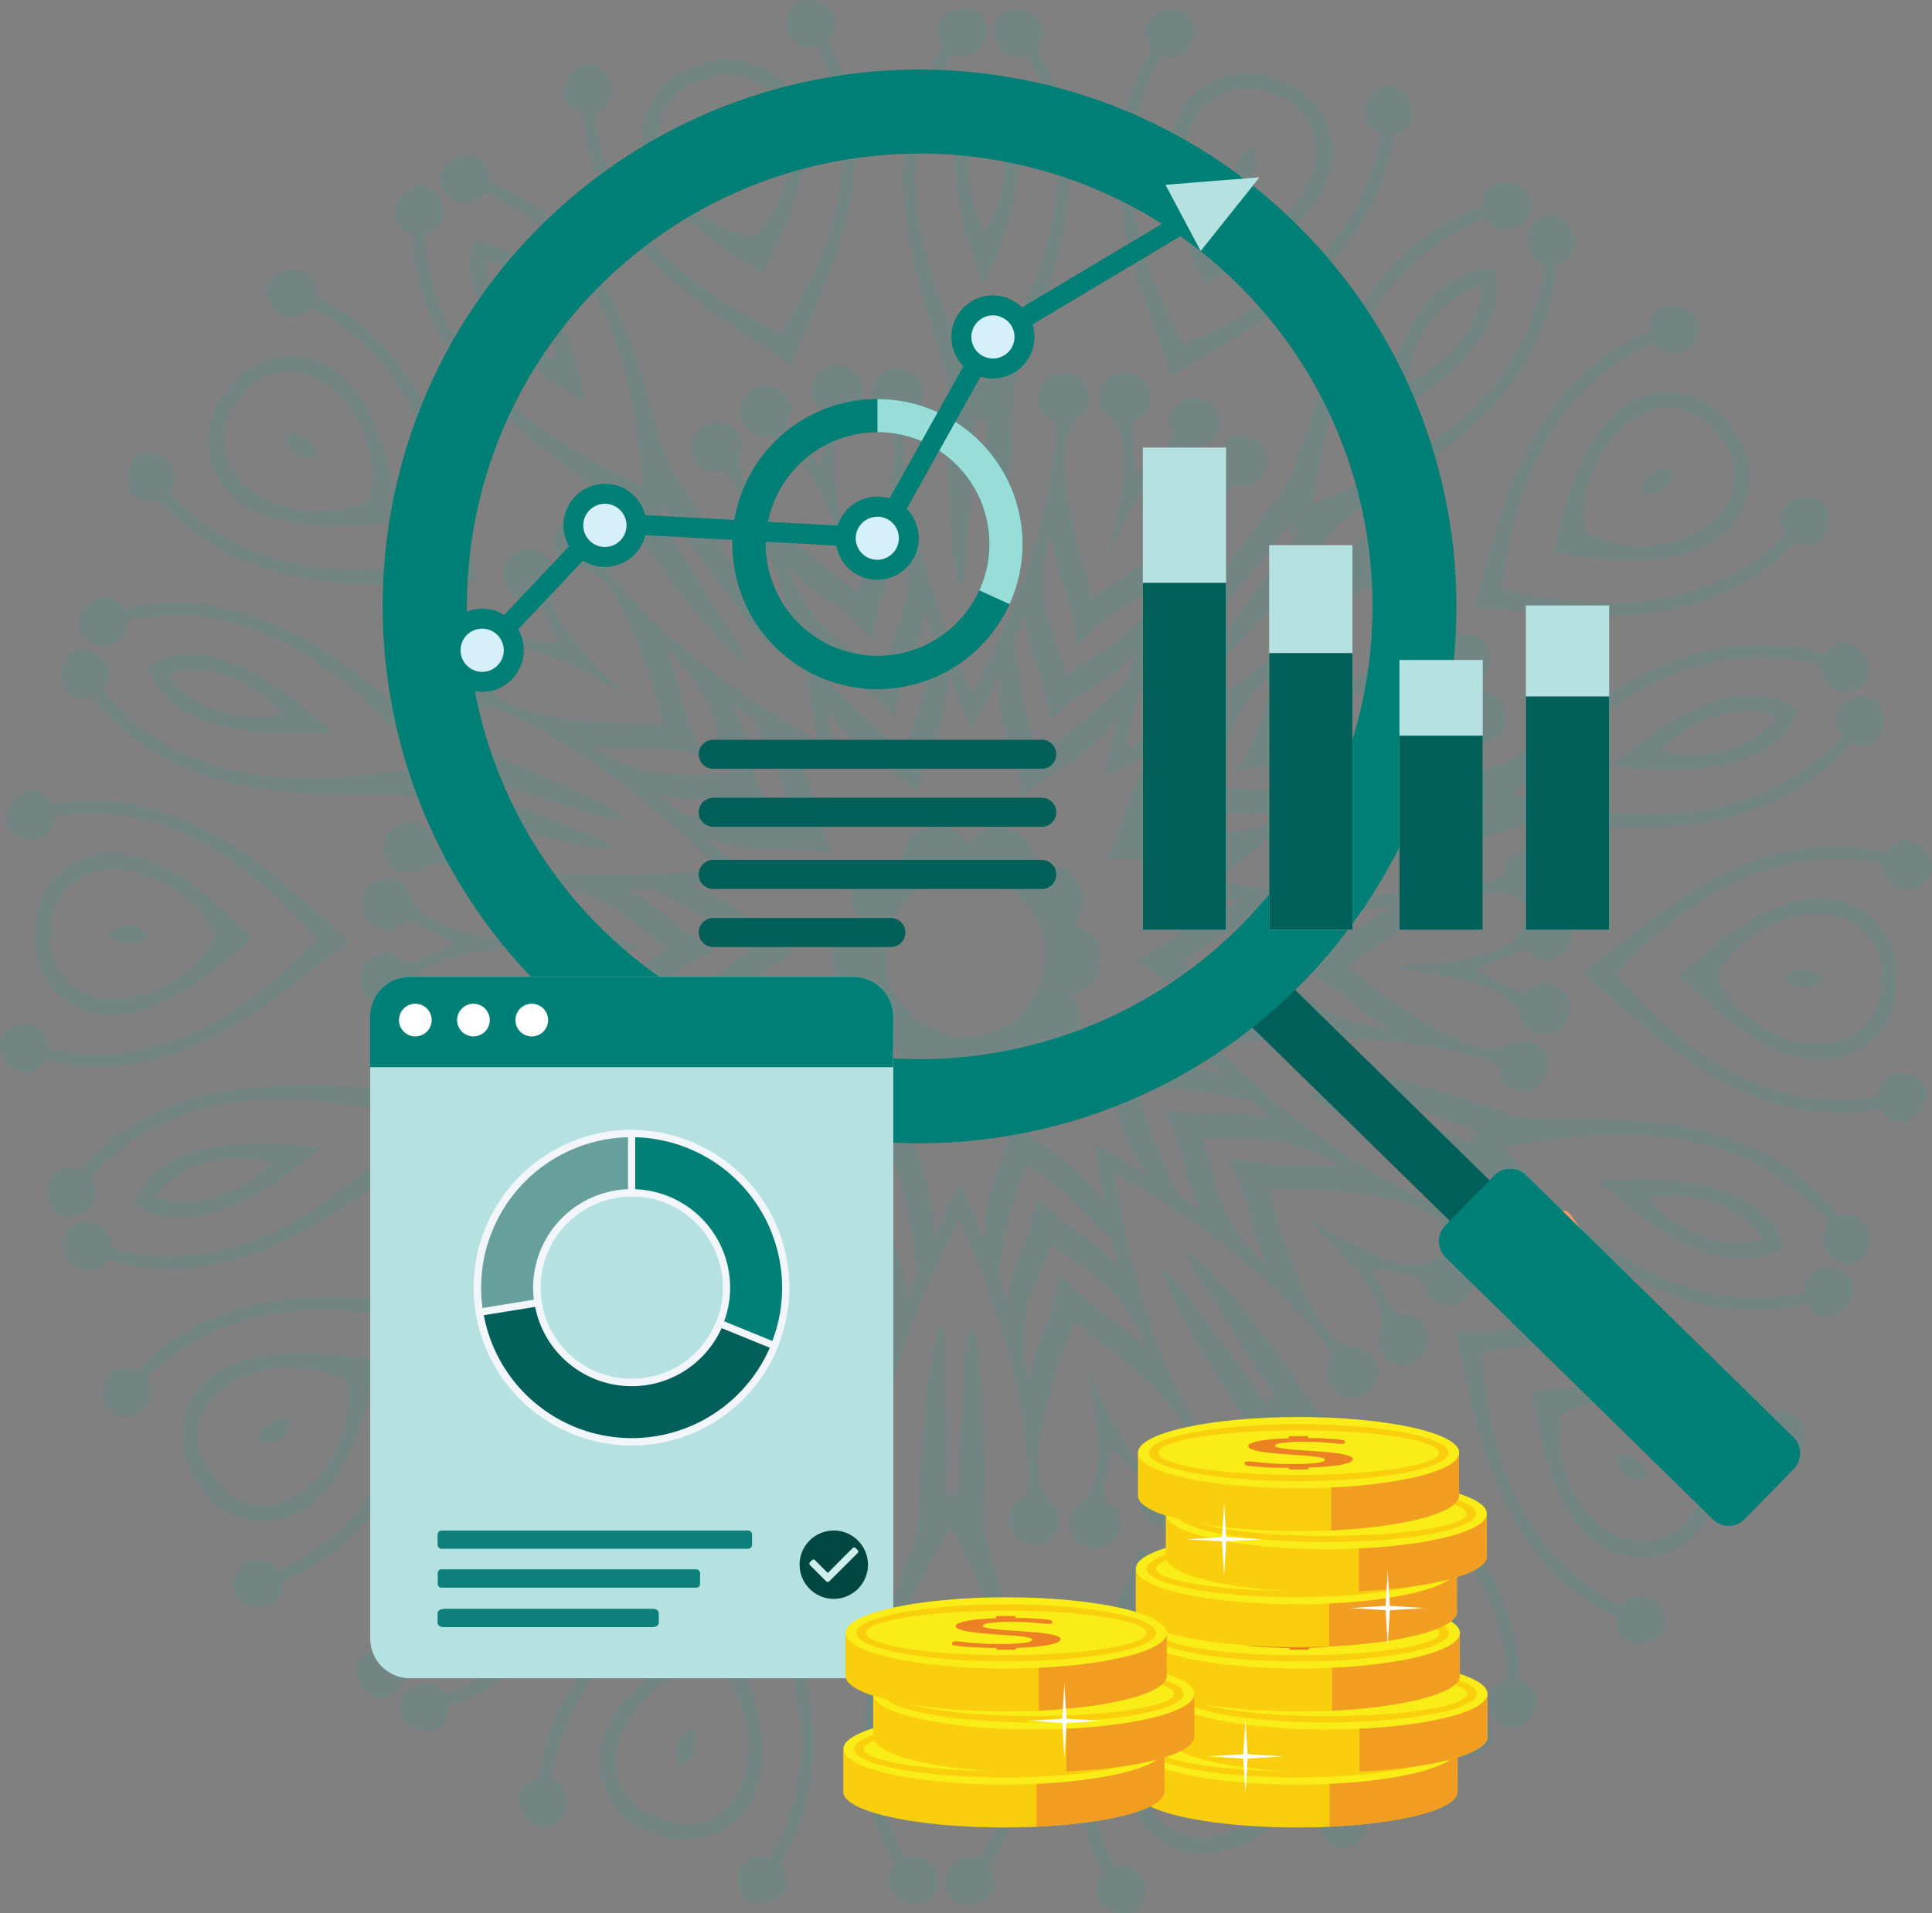 <svg id="Layer_1" data-name="Layer 1" xmlns="http://www.w3.org/2000/svg" viewBox="0 0 554.59 549.32"><rect x="0" y="0" width="554.59" height="549.32" fill="#808080" stroke="none"/><defs><style>.cls-1{opacity:0.11;}.cls-2{fill:#00a99d;}.cls-3{fill:#f69668;}.cls-10,.cls-11,.cls-12,.cls-14,.cls-15,.cls-16,.cls-17,.cls-18,.cls-19,.cls-20,.cls-21,.cls-3,.cls-5,.cls-7,.cls-8{fill-rule:evenodd;}.cls-4,.cls-8{fill:#005f59;}.cls-5,.cls-9{fill:#007f76;}.cls-11,.cls-6{fill:#b5e1e1;}.cls-7{fill:#99ddd8;}.cls-10{fill:#d5effb;}.cls-12{fill:#fff;}.cls-13{fill:#f2f5fa;}.cls-14{fill:#669f9b;}.cls-15{fill:#0d8179;}.cls-16{fill:#004743;}.cls-17{fill:#cfeeec;}.cls-18{fill:#f9ce0d;}.cls-19{fill:#f19d21;}.cls-20{fill:#faec16;}.cls-21{fill:#ec8123;}</style></defs><g class="cls-1"><path class="cls-2" d="M514,521.58c3.42,20.4-16.72,44.9-34.82,31.75a91.22,91.22,0,0,1-7.31-10.65C466.06,521.08,496.15,511.06,514,521.58ZM488.61,539a7.19,7.19,0,0,0,7.89-2.71,7.51,7.51,0,0,0,1.47-3.72,7.45,7.45,0,0,0-4,0A7.18,7.18,0,0,0,488.61,539Zm-17,11.69c4,8.18,15.15,13,25,9.88,13.73-4.39,21.54-21.74,26.08-45-23.34-4.1-42.34-3-51.37,8.21C464.86,531.87,465.39,544,471.6,550.69Z" transform="translate(-414.35 -124.84)"/><path class="cls-2" d="M476.15,393.83c-9.22,18.51-39.92,26.5-46.83,5.23a10.52,10.52,0,0,1-.06-6.47,10.51,10.51,0,0,1,.4-6.45C437.68,365.26,467.91,374.85,476.15,393.83ZM445.4,393a7.15,7.15,0,0,0,8,2.44,7.52,7.52,0,0,0,3.37-2.14,7.4,7.4,0,0,0-3.25-2.32A7.15,7.15,0,0,0,445.4,393Zm-20.64-.55c-1.59,9,4.59,19.46,14.45,22.72,13.69,4.51,30.21-4.93,47.55-21.08-16.47-17.05-32.47-27.35-46.38-23.56C430.37,373.29,423.64,383.44,424.76,392.47Z" transform="translate(-414.35 -124.84)"/><path class="cls-2" d="M520.64,268.24c-18.34,9.57-47.87-2-41-23.29a10.61,10.61,0,0,1,3.75-5.27,10.53,10.53,0,0,1,4.12-5C506.3,222.53,525.13,248.05,520.64,268.24Zm-24.4-18.72a7.17,7.17,0,0,0,5,6.66,7.49,7.49,0,0,0,4,.25,7.53,7.53,0,0,0-1.27-3.79A7.15,7.15,0,0,0,496.24,249.52ZM479.86,237c-6.55,6.31-7.72,18.44-1.66,26.86,8.42,11.7,27.33,13.77,50.86,10.9-3.31-23.47-10.2-41.21-23.67-46.31C495.68,224.72,484.27,229,479.86,237Z" transform="translate(-414.35 -124.84)"/><path class="cls-2" d="M630.45,192.8C610,189.75,592.91,163,611,149.88a10.57,10.57,0,0,1,6.13-2.06,10.56,10.56,0,0,1,6.26-1.61C645.73,147.39,646,179.11,630.45,192.8Zm-8.73-29.5a7.15,7.15,0,0,0,.14,8.34,7.46,7.46,0,0,0,3.08,2.55,7.51,7.51,0,0,0,1.2-3.82A7.19,7.19,0,0,0,621.72,163.3Zm-5.86-19.79c-9,1.26-17.09,10.38-17.14,20.76-.07,14.41,14,27.21,34.74,38.71,11.12-20.93,16-39.33,8.07-51.39C635.84,142.91,624.1,139.66,615.86,143.51Z" transform="translate(-414.35 -124.84)"/><path class="cls-2" d="M763.63,196.3c-14.76-14.48-12.86-46.15,9.5-46.15a10.6,10.6,0,0,1,6.17,1.94,10.64,10.64,0,0,1,6,2.38C802.69,168.55,784.22,194.34,763.63,196.3Zm10.28-29a7.17,7.17,0,0,0-4.79,6.83,7.41,7.41,0,0,0,1,3.87,7.42,7.42,0,0,0,3.2-2.38A7.16,7.16,0,0,0,773.91,167.31Zm6.89-19.46c-8-4.28-19.92-1.64-26.07,6.73-8.52,11.62-4.65,30.25,5.36,51.73,21.3-10.39,36-22.43,36.73-36.82C797.32,159.12,789.74,149.58,780.8,147.85Z" transform="translate(-414.35 -124.84)"/><path class="cls-2" d="M869.32,277.43c-3.43-20.4,16.72-44.9,34.81-31.76a10.6,10.6,0,0,1,3.85,5.19,10.61,10.61,0,0,1,3.47,5.46C917.23,277.92,887.13,287.94,869.32,277.43ZM894.67,260a7.15,7.15,0,0,0-7.88,2.71,7.44,7.44,0,0,0-1.47,3.72,7.55,7.55,0,0,0,4,0A7.16,7.16,0,0,0,894.67,260Zm17-11.69c-4-8.19-15.15-13-25-9.88-13.73,4.39-21.54,21.74-26.08,45,23.34,4.11,42.34,3,51.36-8.21C918.43,267.14,917.9,255,911.69,248.32Z" transform="translate(-414.35 -124.84)"/><path class="cls-2" d="M907.14,405.18c9.22-18.52,39.92-26.5,46.83-5.23a10.49,10.49,0,0,1,.06,6.46,10.62,10.62,0,0,1-.4,6.46C945.61,433.74,915.37,424.15,907.14,405.18Zm30.75.81a7.16,7.16,0,0,0-8-2.44,7.35,7.35,0,0,0-3.37,2.14A7.39,7.39,0,0,0,929.8,408,7.16,7.16,0,0,0,937.89,406Zm20.64.54c1.59-9-4.59-19.46-14.45-22.71-13.69-4.52-30.21,4.92-47.55,21.08,16.47,17,32.47,27.34,46.37,23.55C952.92,425.72,959.64,415.57,958.53,406.53Z" transform="translate(-414.35 -124.84)"/><path class="cls-2" d="M862.65,530.76c18.34-9.56,47.87,2,41,23.3a10.64,10.64,0,0,1-3.75,5.26,10.53,10.53,0,0,1-4.12,5C877,576.48,858.16,551,862.65,530.76Zm24.4,18.73a7.15,7.15,0,0,0-5-6.66,7.4,7.4,0,0,0-4-.25,7.37,7.37,0,0,0,1.27,3.79A7.17,7.17,0,0,0,887.05,549.49Zm16.38,12.57c6.55-6.32,7.72-18.44,1.66-26.87-8.42-11.7-27.34-13.77-50.86-10.9,3.3,23.47,10.19,41.21,23.67,46.32C887.61,574.29,899,570,903.43,562.06Z" transform="translate(-414.35 -124.84)"/><path class="cls-2" d="M752.84,606.21c20.46,3,37.54,29.77,19.44,42.92a93,93,0,0,1-12.39,3.67C737.56,651.62,737.34,619.9,752.84,606.21Zm8.73,29.49a7.15,7.15,0,0,0-.14-8.33,7.38,7.38,0,0,0-3.08-2.55,7.41,7.41,0,0,0-1.2,3.81A7.15,7.15,0,0,0,761.57,635.7Zm5.86,19.8c9-1.26,17.09-10.38,17.14-20.76.06-14.42-14-27.21-34.75-38.72-11.12,20.94-16,39.34-8.06,51.39C747.45,656.09,759.18,659.35,767.43,655.5Z" transform="translate(-414.35 -124.84)"/><path class="cls-2" d="M619.65,602.7c14.77,14.49,12.87,46.15-9.49,46.15A91.09,91.09,0,0,1,598,644.54C580.6,630.46,599.06,604.66,619.65,602.7Zm-10.27,29a7.15,7.15,0,0,0,4.79-6.82,7.36,7.36,0,0,0-1-3.87,7.34,7.34,0,0,0-3.21,2.38A7.16,7.16,0,0,0,609.38,631.69Zm-6.89,19.46c8,4.28,19.92,1.65,26.06-6.72,8.53-11.62,4.65-30.25-5.35-51.74-21.3,10.4-36,22.43-36.73,36.83C586,639.89,593.55,649.42,602.49,651.15Z" transform="translate(-414.35 -124.84)"/><path class="cls-2" d="M629.35,575.34c15.21,28.12,21.4,55.93,6.17,82.85a6.86,6.86,0,0,0-9.36,6.41c0,12.88,20.47,5.24,12.07-4.47,22.27-35.65-.46-75.93-5.66-93.88-15.35,10.67-58.37,27.65-63.5,69.37-12.64,2.26-1.55,21.08,6.56,11.08a6.86,6.86,0,0,0-3.23-10.88C577.5,605.32,599.83,587.61,629.35,575.34Z" transform="translate(-414.35 -124.84)"/><path class="cls-2" d="M537.89,505.14c-4.22,31.69-15.56,57.83-43.71,70.65a6.85,6.85,0,0,0-11.33-.31c-7.57,10.42,13.48,16.27,12.39,3.48,39-15.75,44.26-61.7,50.6-79.28-18.69-.39-63.47-11.93-92.15,18.8-11.55-5.6-13.64,16.14-1.2,12.81a6.86,6.86,0,0,0,3.78-10.69C478.32,498.92,506.79,497.72,537.89,505.14Z" transform="translate(-414.35 -124.84)"/><path class="cls-2" d="M505.16,394.59c-22,23.16-46.58,37.64-76.88,31.47a6.87,6.87,0,0,0-9-6.92c-12.25,4,1.34,21.09,8,10.1,40.79,10.17,72.07-23.9,87.53-34.39-14.89-11.3-44.33-47-85.6-39-6.05-11.32-20.53,5-8.5,9.66a6.85,6.85,0,0,0,9.34-6.43C460.63,354.55,484.37,370.31,505.16,394.59Z" transform="translate(-414.35 -124.84)"/><path class="cls-2" d="M543.66,285.92c-31.44,5.77-59.81,3.07-80.69-19.74a6.86,6.86,0,0,0-3.21-10.87c-12.25-4-11.31,17.84.52,12.86,27,32.2,72.35,23,91,23.62-5.4-17.89-8.26-64.05-46.35-81.83,1.76-12.72-19.57-8-12.56,2.82a6.86,6.86,0,0,0,11.34.29C531.17,227.35,541.11,254.05,543.66,285.92Z" transform="translate(-414.35 -124.84)"/><path class="cls-2" d="M638.69,220.63c-28.84-13.81-50.2-32.67-53.69-63.4a6.85,6.85,0,0,0,3.8-10.68c-7.57-10.43-19.64,7.79-7.14,10.71,2.94,41.93,45,61.15,59.77,72.62,6.14-17.65,31-56.68,10.59-93.45,8.9-9.26-11.14-18-11.82-5.1a6.86,6.86,0,0,0,9,6.89C663,165.9,655.36,193.35,638.69,220.63Z" transform="translate(-414.35 -124.84)"/><path class="cls-2" d="M753.94,223.66c-15.21-28.12-21.41-55.93-6.17-82.84a6.86,6.86,0,0,0,9.36-6.41c0-12.88-20.47-5.24-12.07,4.47-22.28,35.65.46,75.93,5.66,93.88,15.34-10.67,58.36-27.66,63.5-69.38,12.64-2.25,1.55-21.08-6.56-11.07a6.85,6.85,0,0,0,3.23,10.87C805.79,193.68,783.46,211.39,753.94,223.66Z" transform="translate(-414.35 -124.84)"/><path class="cls-2" d="M845.4,293.86c4.22-31.69,15.56-57.83,43.7-70.65a6.85,6.85,0,0,0,11.34.31c7.57-10.42-13.48-16.26-12.39-3.47-39,15.75-44.26,61.7-50.6,79.28,18.68.38,63.47,11.93,92.15-18.81,11.55,5.61,13.64-16.14,1.2-12.81A6.85,6.85,0,0,0,927,278.4C905,300.08,876.49,301.29,845.4,293.86Z" transform="translate(-414.35 -124.84)"/><path class="cls-2" d="M878.13,404.41c22-23.15,46.58-37.64,76.88-31.46a6.86,6.86,0,0,0,9,6.91c12.25-4-1.34-21.08-8-10.1-40.79-10.16-72.07,23.9-87.54,34.4,14.89,11.29,44.34,47,85.61,38.95,6,11.33,20.52-5,8.5-9.66a6.86,6.86,0,0,0-9.34,6.43C922.66,444.46,898.92,428.7,878.13,404.41Z" transform="translate(-414.35 -124.84)"/><path class="cls-2" d="M839.63,513.09c31.44-5.78,59.81-3.08,80.69,19.73a6.86,6.86,0,0,0,3.21,10.88c12.25,4,11.31-17.85-.52-12.86-27-32.2-72.36-23-91-23.63,5.41,17.89,8.27,64.06,46.36,81.84-1.76,12.71,19.57,8,12.56-2.82a6.86,6.86,0,0,0-11.34-.29C852.12,571.66,842.17,545,839.63,513.09Z" transform="translate(-414.35 -124.84)"/><path class="cls-2" d="M744.6,578.38c28.83,13.81,50.19,32.66,53.69,63.39a6.86,6.86,0,0,0-3.8,10.69c7.57,10.42,19.63-7.79,7.13-10.71-2.93-41.94-45-61.16-59.76-72.62-6.14,17.65-31,56.68-10.59,93.45-8.9,9.25,11.13,18,11.81,5.1a6.85,6.85,0,0,0-9-6.9C720.28,633.1,727.93,605.66,744.6,578.38Z" transform="translate(-414.35 -124.84)"/><path class="cls-2" d="M642.58,538q.82,4.89,1.31,9.8c1.25,9.74-5,4.05-5,12.12,0,9.61,14.54,9.63,14.54,0,0-8.62-13.18-1.23-3.69-40.75.52-2.25,1.13-4.29,1.74-6.29-.77,1.94-1.59,3.91-2.6,6-17.5,36.68-23.09,22.63-28.52,29.33-6.06,7.48,5.24,16.62,11.29,9.16,5.08-6.27-3.36-5.79,3.75-12.57Q638.86,541.28,642.58,538Zm-72-55.29q-2.2,4.44-4.7,8.7c-4.71,8.62-6.43.33-11.17,6.86-5.65,7.78,6.1,16.34,11.76,8.55,5.07-7-9.94-8.75,21-35.14,1.74-1.51,3.43-2.81,5.1-4.06-1.76,1.11-3.58,2.22-5.62,3.31-35.72,19.39-32,4.74-40.32,7-9.3,2.49-5.52,16.53,3.76,14,7.79-2.08.68-6.66,10.41-8Q565.61,483.17,570.54,482.71Zm-25.77-87.08q-4.41,2.31-8.92,4.28c-8.88,4.21-5.4-3.51-13.08-1-9.14,3-4.66,16.8,4.5,13.82,8.2-2.66-2.91-12.92,37.61-16.1,2.3-.2,4.43-.26,6.52-.28-2.08-.14-4.21-.31-6.49-.63-40.3-5.31-28.67-15-36.72-18.06-9-3.46-14.19,10.12-5.21,13.57,7.53,2.89,4.46-5,13.1-.32Q540.49,393.11,544.77,395.63ZM575.09,310c-3.27-.48-6.52-1.08-9.73-1.78-9.65-1.82-2.3-6-10-8.51-9.14-3-13.65,10.86-4.49,13.83,8.2,2.67,5.25-12.16,39.89,9.08,2,1.19,3.74,2.4,5.44,3.6-1.6-1.33-3.22-2.72-4.88-4.32-29.48-28-14.39-29-19.09-36.19-5.24-8.08-17.43-.15-12.19,7.91,4.39,6.77,6.54-1.41,10.79,7.44Q573.12,305.48,575.09,310Zm74.84-51.42q-3.54-3.48-6.82-7.16c-6.74-7.15,1.67-6.22-3.07-12.75-5.65-7.78-17.43.76-11.77,8.55,5.07,7,11.4-6.76,26.94,30.79.9,2.13,1.62,4.14,2.29,6.11-.51-2-1-4.09-1.41-6.36-7.41-40,5.38-31.89,5.83-40.51.51-9.61-14-10.36-14.52-.76-.42,8.06,6.13,2.7,4.36,12.37C651.27,252.15,650.65,255.39,649.93,258.62ZM740.71,261q-.83-4.89-1.31-9.81c-1.26-9.74,5-4,5-12.12,0-9.61-14.54-9.62-14.54,0,0,8.63,13.19,1.24,3.7,40.75-.52,2.25-1.13,4.3-1.75,6.29.78-1.94,1.6-3.91,2.61-6,17.5-36.68,23.09-22.64,28.52-29.34,6.06-7.48-5.25-16.62-11.3-9.15-5.08,6.27,3.37,5.79-3.74,12.57Q744.44,257.73,740.71,261Zm72,55.29c1.48-3,3-5.87,4.71-8.7,4.71-8.62,6.43-.34,11.17-6.87,5.65-7.77-6.11-16.33-11.76-8.54-5.07,7,9.94,8.75-21,35.13-1.74,1.52-3.43,2.82-5.11,4.07,1.77-1.12,3.59-2.23,5.63-3.31,35.72-19.39,32-4.74,40.32-7,9.3-2.49,5.52-16.53-3.76-14.05-7.8,2.09-.68,6.66-10.42,8Q817.69,315.84,812.74,316.3Zm25.78,87.07q4.41-2.3,8.92-4.28c8.88-4.2,5.4,3.51,13.07,1,9.14-3,4.67-16.8-4.49-13.83-8.2,2.67,2.9,12.92-37.61,16.1-2.3.2-4.44.26-6.52.29,2.08.14,4.21.31,6.49.63,40.3,5.3,28.67,15,36.72,18.06,9,3.45,14.18-10.13,5.21-13.57-7.53-2.9-4.46,5-13.11.32C844.26,406.64,841.37,405.05,838.52,403.37ZM808.2,489c3.27.49,6.52,1.08,9.73,1.79,9.65,1.81,2.3,6,10,8.5,9.14,3,13.64-10.85,4.49-13.83-8.2-2.66-5.25,12.17-39.9-9.08-2-1.19-3.73-2.39-5.44-3.6,1.61,1.34,3.23,2.72,4.89,4.33,29.47,28,14.39,29,19.08,36.19,5.24,8.07,17.43.15,12.2-7.92-4.39-6.76-6.55,1.42-10.79-7.44Q810.16,493.52,808.2,489Zm-74.85,51.43q3.55,3.47,6.82,7.16c6.75,7.14-1.66,6.22,3.08,12.74,5.65,7.78,17.42-.75,11.76-8.54-5.06-7-11.39,6.75-26.94-30.8-.9-2.12-1.61-4.13-2.28-6.11.51,2,1,4.1,1.41,6.37,7.4,40-5.38,31.89-5.83,40.5-.51,9.61,14,10.36,14.52.76.42-8.05-6.13-2.7-4.36-12.36Q732.27,545.24,733.35,540.39Z" transform="translate(-414.35 -124.84)"/><path class="cls-2" d="M565,564.49c-12,4.52-21.51,16.61-21.18,27.6C554.53,589.57,563.74,577.24,565,564.49Zm-25,32.59a20.56,20.56,0,0,1-.81-5.61c-.07-14.44,14.09-27.27,34.89-38.79-5.75,23.08-14.48,40.07-28.45,43.74A20.44,20.44,0,0,1,540,597.08Z" transform="translate(-414.35 -124.84)"/><path class="cls-2" d="M492.21,458.55c-12.35-3.4-27.16.78-33.36,9.87C469,472.67,483.7,468.12,492.21,458.55Zm-39.39,11.66a20.63,20.63,0,0,1,2.64-5c8.43-11.73,27.42-13.78,51-10.87-18.22,15.29-35.27,23.9-48.73,18.66A20.93,20.93,0,0,1,452.82,470.21Z" transform="translate(-414.35 -124.84)"/><path class="cls-2" d="M495.59,330c-8-10-22.44-15.32-32.79-11.61C468.51,327.83,483.08,332.78,495.59,330Zm-38.72-13.72a20.71,20.71,0,0,1,5.08-2.5c13.72-4.53,30.29,5,47.68,21.2-23.72,1.66-42.58-1.39-50.39-13.55A20.49,20.49,0,0,1,456.87,316.32Z" transform="translate(-414.35 -124.84)"/><path class="cls-2" d="M573.86,228.08c-.59-12.8-9.14-25.6-19.7-28.68C553.25,210.36,562.13,222.94,573.86,228.08ZM550.6,194.21a20.69,20.69,0,0,1,5.58,1c13.76,4.4,21.58,21.82,26.12,45.17-20.17-12.6-33.64-26.15-32.81-40.58A20.72,20.72,0,0,1,550.6,194.21Z" transform="translate(-414.35 -124.84)"/><path class="cls-2" d="M697.12,191.58c7-10.69,7.64-26.07.92-34.77C690.86,165.14,690.65,180.53,697.12,191.58Zm1.08-41.06a20.29,20.29,0,0,1,3.95,4.06c8.55,11.64,4.64,30.34-5.42,51.89-8.91-22.05-11.84-40.92-2.69-52.11A20.69,20.69,0,0,1,698.2,150.52Z" transform="translate(-414.35 -124.84)"/><path class="cls-2" d="M818.28,234.51c12-4.51,21.52-16.6,21.19-27.59C828.76,209.44,819.55,221.77,818.28,234.51Zm25-32.59a20.56,20.56,0,0,1,.81,5.61c.07,14.45-14.09,27.27-34.89,38.8,5.75-23.08,14.48-40.07,28.45-43.74A20.8,20.8,0,0,1,843.3,201.92Z" transform="translate(-414.35 -124.84)"/><path class="cls-2" d="M891.08,340.46c12.35,3.39,27.16-.79,33.35-9.88C914.29,326.33,899.59,330.89,891.08,340.46Zm39.39-11.66a20.39,20.39,0,0,1-2.64,5c-8.44,11.73-27.43,13.78-51,10.88C895,329.4,912.06,320.78,925.53,326A20.59,20.59,0,0,1,930.47,328.8Z" transform="translate(-414.35 -124.84)"/><path class="cls-2" d="M887.69,469c8,10,22.44,15.33,32.79,11.62C914.78,471.18,900.21,466.22,887.69,469Zm38.73,13.72a20.42,20.42,0,0,1-5.09,2.5c-13.72,4.53-30.28-5-47.68-21.19,23.73-1.66,42.59,1.39,50.4,13.54A20.85,20.85,0,0,1,926.42,482.68Z" transform="translate(-414.35 -124.84)"/><path class="cls-2" d="M809.43,570.93c.58,12.79,9.14,25.59,19.69,28.67C830,588.64,821.16,576.07,809.43,570.93Zm23.26,33.86a20.29,20.29,0,0,1-5.58-1c-13.77-4.4-21.59-21.83-26.12-45.18,20.17,12.61,33.63,26.16,32.81,40.58A21,21,0,0,1,832.69,604.79Z" transform="translate(-414.35 -124.84)"/><path class="cls-2" d="M686.17,607.42c-7,10.7-7.65,26.08-.92,34.78C692.43,633.86,692.64,618.47,686.17,607.42Zm-1.08,41.07a20.61,20.61,0,0,1-4-4.06c-8.54-11.65-4.63-30.34,5.43-51.9,8.91,22.06,11.84,40.93,2.69,52.11A20.74,20.74,0,0,1,685.09,648.49Z" transform="translate(-414.35 -124.84)"/><path class="cls-2" d="M687.33,563.35c-20,32.19-30.56,64.1-13.16,94.84a6.85,6.85,0,0,1,9.35,6.41c0,12.88-20.46,5.24-12.06-4.47-24.86-39.79,6.34-85.34,6.66-99.19.83-44.14,8.52-76.79,7.63-37.91,1.18,31.49-1.39,35.38,1.87,29.41,2.93,6.14.57,2.11,3.41-29.27,1.16-38.88,7.12-5.86,5.62,38.26-.41,13.84,28.36,61,1.44,99.4,7.87,10.14-13,16.69-12.29,3.83a6.85,6.85,0,0,1,9.68-5.91C714.47,629,705.61,596.55,687.33,563.35Z" transform="translate(-414.35 -124.84)"/><path class="cls-2" d="M591.85,529.52c-35.11,14.29-62.4,33.9-66.39,69a6.87,6.87,0,0,1,3.8,10.69c-7.58,10.42-19.64-7.8-7.14-10.71,3.27-46.8,55.29-65.32,63.69-76.33,26.61-35.22,52-57.12,28.46-26.19-17.56,26.17-21.92,27.82-15.78,24.9-1.23,6.68-.77,2,20-21.68,23.78-30.77,9.2-.56-18,34.26-8.46,11-12.9,66-57.26,81.26.42,12.83-20.3,5.88-12.19-4.13a6.85,6.85,0,0,1,11.3.91C575.23,598.56,587.12,567.13,591.85,529.52Z" transform="translate(-414.35 -124.84)"/><path class="cls-2" d="M534.48,446c-36.8-9.08-70.41-9.25-94.26,16.79A6.85,6.85,0,0,1,437,473.7c-12.25,4-11.3-17.85.53-12.86,30.15-35.94,83.12-20.34,96.39-24.31,42.23-12.85,75.66-15.63,38.41-4.47-29.58,10.86-34.08,9.62-27.4,10.87-4.92,4.69-1.82,1.2,28.9-5.8,37.33-10.91,7.77,5-34.65,17.17-13.29,3.89-49.23,45.81-94.09,32.08-7.21,10.63-19.88-7.17-7.44-10.5a6.86,6.86,0,0,1,8.61,7.38C480.46,492.12,508.55,473.68,534.48,446Z" transform="translate(-414.35 -124.84)"/><path class="cls-2" d="M537.15,344.77c-24.44-29-51.52-48.88-86.13-41.82a6.85,6.85,0,0,1-9,6.91c-12.25-4,1.35-21.08,8-10.09,45.52-11.35,79.21,32.4,92.27,37,41.73,14.42,70.41,31.83,33.71,19-30.32-8.6-33.23-12.25-28.56-7.31-6.74.9-2.18-.1,26.79,12.3,36.61,13.11,3.37,8.57-38.13-6.49-13-4.66-66.75,8.13-95-29.34-12.08,4.35-11.87-17.49.15-12.87a6.86,6.86,0,0,1,2.63,11C466.35,350.3,499.92,351.9,537.15,344.77Z" transform="translate(-414.35 -124.84)"/><path class="cls-2" d="M598.83,264.41c-2.74-37.81-13-69.82-45.1-84.46a6.85,6.85,0,0,1-11.34.31c-7.57-10.42,13.48-16.26,12.39-3.47,43.5,17.57,45,72.77,52.91,84.16,25.28,36.19,38.25,67.13,16.12,35.15-19.47-24.78-19.68-29.44-18.8-22.7-6-3.23-1.71-1.36,14.44,25.7,21.91,32.12-2.31,8.92-27-27.66-7.81-11.43-58.79-32.66-59.59-79.57-12.33-3.57.68-21.12,7.69-10.32A6.85,6.85,0,0,1,536.16,192C538.3,227.28,564.52,248.3,598.83,264.41Z" transform="translate(-414.35 -124.84)"/><path class="cls-2" d="M696,235.66c20-32.2,30.56-64.11,13.16-94.84a6.86,6.86,0,0,1-9.36-6.41c0-12.88,20.47-5.24,12.07,4.47,24.86,39.78-6.34,85.34-6.67,99.18-.82,44.14-8.51,76.8-7.62,37.92-1.18-31.49,1.38-35.39-1.87-29.42-2.93-6.13-.58-2.11-3.42,29.28-1.15,38.87-7.11,5.86-5.61-38.27.4-13.84-28.36-61-1.44-99.4-7.87-10.13,13-16.69,12.29-3.82a6.86,6.86,0,0,1-9.68,5.91C668.82,170,677.67,202.45,696,235.66Z" transform="translate(-414.35 -124.84)"/><path class="cls-2" d="M791.44,269.49c35.11-14.29,62.4-33.9,66.39-69a6.85,6.85,0,0,1-3.8-10.68c7.57-10.42,19.64,7.79,7.14,10.71-3.28,46.8-55.3,65.31-63.7,76.32C770.86,312.07,745.45,334,769,303c17.56-26.18,21.92-27.82,15.78-24.9,1.23-6.69.77-2.05-20,21.68-23.79,30.77-9.2.55,17.94-34.26,8.47-11,12.9-66,57.27-81.26-.42-12.83,20.3-5.89,12.19,4.12a6.86,6.86,0,0,1-11.31-.9C808.05,200.44,796.16,231.87,791.44,269.49Z" transform="translate(-414.35 -124.84)"/><path class="cls-2" d="M848.8,353c36.81,9.07,70.41,9.25,94.27-16.8a6.86,6.86,0,0,1,3.2-10.88c12.25-4,11.31,17.85-.52,12.86-30.16,35.94-83.12,20.34-96.39,24.31-42.23,12.86-75.67,15.64-38.42,4.47,29.59-10.85,34.09-9.62,27.4-10.87,4.93-4.68,1.83-1.2-28.9,5.8-37.32,10.91-7.77-5,34.66-17.17,13.29-3.89,49.23-45.81,94.09-32.08,7.21-10.62,19.88,7.17,7.44,10.5a6.85,6.85,0,0,1-8.61-7.37C902.83,306.88,874.73,325.32,848.8,353Z" transform="translate(-414.35 -124.84)"/><path class="cls-2" d="M846.14,454.24c24.43,29,51.52,48.87,86.13,41.82a6.86,6.86,0,0,1,9-6.92c12.25,4-1.35,21.09-8,10.1-45.52,11.35-79.2-32.4-92.27-37-41.72-14.42-70.4-31.83-33.7-19,30.32,8.61,33.23,12.25,28.55,7.31,6.74-.89,2.19.11-26.78-12.29-36.62-13.11-3.38-8.58,38.12,6.48,13,4.66,66.76-8.13,95,29.35C954.24,469.77,954,491.62,942,487a6.85,6.85,0,0,1-2.64-11C916.94,448.7,883.37,447.11,846.14,454.24Z" transform="translate(-414.35 -124.84)"/><path class="cls-2" d="M784.46,534.59c2.74,37.81,13,69.83,45.1,84.46a6.86,6.86,0,0,1,11.34-.31c7.57,10.42-13.49,16.27-12.4,3.48-43.49-17.58-45-72.77-52.9-84.16-25.28-36.2-38.25-67.14-16.12-35.16,19.46,24.79,19.68,29.44,18.8,22.7,6,3.24,1.71,1.37-14.44-25.69-21.92-32.13,2.31-8.92,27,27.65,7.81,11.44,58.78,32.67,59.59,79.57,12.33,3.57-.68,21.13-7.69,10.32A6.85,6.85,0,0,1,847.13,607C845,571.73,818.77,550.71,784.46,534.59Z" transform="translate(-414.35 -124.84)"/><path class="cls-2" d="M671,457.83c.72,2.68,1.56,5.36,2.41,8.07,2.31,6.52,3.83,22.46,4.52,23.81-5,11-2.21,10.68-4.25,1-2-8.6-4.69-11.46-6-23.45-8.59,8.47-12.51,9-19.45,14.42-7.66,6.22-5.68,8.22-2.66-3.47,1.39-.62,12.61-12,18.5-15.66C666.4,461,668.73,459.46,671,457.83Zm38.23,1c2.16,1.75,4.41,3.43,6.69,5.12,5.7,3.92,16.3,15.91,17.66,16.61,2.4,11.83,4.48,9.93-2.84,3.33-6.64-5.81-10.53-6.52-18.66-15.43-2,11.9-4.84,14.61-7.26,23.1-2.54,9.53.24,10-4.19-1.25.76-1.32,3.12-17.15,5.77-23.54C707.37,464.1,708.35,461.48,709.21,458.83Zm31.52-21.65c2.78.14,5.58.17,8.42.2,6.92-.18,22.54,3.29,24,3.06,8.91,8.16,9.47,5.4-.33,4.36-8.79-.79-12.35.92-24.17-1.51,5.4,10.79,4.68,14.67,7.71,22.95,3.54,9.21,6.06,7.95-4.12,1.46-.17-1.51-7.56-15.71-9.18-22.44C742.34,442.52,741.59,439.83,740.73,437.18Zm12.77-36.05c2.33-1.52,4.62-3.14,6.93-4.79,5.49-4.2,20.17-10.58,21.25-11.65,12,1.37,10.84-1.2,2.29,3.73-7.57,4.52-9.45,8-20.43,13,10.7,5.55,12.4,9.12,19.72,14,8.28,5.37,9.57,2.87-2.48,3.6-1-1.12-15.35-8.26-20.61-12.75C757.94,404.51,755.75,402.77,753.5,401.13Zm-10.86-36.67c1-2.6,1.89-5.25,2.8-7.95,2-6.63,10.1-20.42,10.34-21.92,10.51-5.94,8.06-7.33,4,1.67-3.46,8.12-2.94,12-8.9,22.52,11.93-1.8,15.39.09,24.21-.24,9.85-.52,9.43-3.31.11,4.37-1.49-.31-17.28,2.33-24.17,1.79C748.22,364.58,745.43,364.47,742.64,364.46Zm-30.33-23.28c-.73-2.69-1.56-5.36-2.41-8.08-2.31-6.52-3.84-22.45-4.52-23.81,5-11,2.21-10.67,4.25-1,2,8.6,4.69,11.46,6,23.44,8.59-8.46,12.51-9,19.45-14.42,7.66-6.21,5.68-8.22,2.65,3.47-1.38.63-12.6,12.05-18.5,15.66C716.89,338,714.56,339.55,712.31,341.18Zm-38.23-1c-2.17-1.75-4.41-3.42-6.7-5.11-5.7-3.93-16.3-15.92-17.65-16.61-2.4-11.84-4.48-9.94,2.84-3.33,6.64,5.8,10.53,6.52,18.66,15.42,2-11.9,4.84-14.61,7.25-23.09,2.55-9.53-.23-10,4.19,1.24-.75,1.32-3.11,17.15-5.76,23.54C675.92,334.9,674.94,337.53,674.08,340.17Zm-31.52,21.66c-2.78-.15-5.58-.18-8.42-.21-6.92.18-22.55-3.29-24-3.06-8.9-8.16-9.47-5.4.34-4.36,8.79.79,12.35-.91,24.16,1.51-5.39-10.78-4.67-14.66-7.7-22.95-3.54-9.2-6.06-7.94,4.12-1.45.17,1.51,7.56,15.71,9.17,22.43C641,356.48,641.7,359.18,642.56,361.83Zm-12.77,36c-2.33,1.52-4.62,3.14-6.94,4.79-5.49,4.21-20.17,10.59-21.25,11.66-12-1.37-10.83,1.19-2.28-3.73,7.57-4.53,9.45-8,20.43-13-10.71-5.55-12.4-9.12-19.72-14-8.28-5.36-9.58-2.86,2.48-3.6,1,1.13,15.34,8.27,20.6,12.76C625.34,394.5,627.54,396.24,629.79,397.87Zm10.85,36.67c-1,2.6-1.89,5.25-2.79,7.95-2,6.63-10.1,20.42-10.34,21.92-10.52,5.95-8.07,7.34-4-1.67,3.46-8.11,2.94-12,8.9-22.51-11.93,1.8-15.39-.09-24.21.24-9.85.52-9.43,3.3-.11-4.38,1.49.31,17.28-2.33,24.17-1.79C635.06,434.42,637.86,434.54,640.64,434.54ZM663,480.3c3.25,12.92,9.7,20.43,4.28,40.85-1.55-14.22-5.75-14.48-7.21-32.58-12.53,13.14-16,10.7-26.12,20.78C642.62,490.07,652.36,488.29,663,480.3Zm53,1.39c10.22,8.55,19.86,10.83,27.47,30.54-9.61-10.6-13.16-8.34-25-22.13-2.41,18-6.62,18-8.92,32.17C705.21,501.59,712.05,494.42,716,481.69Zm43.66-30c13.29.91,22.43-2.91,40.18,8.56-14-2.92-15.56,1-33.22-3.22,8.63,16,5.25,18.49,11.69,31.26C762.63,474.12,764,464.3,759.64,451.69Zm17.69-49.93c11.29-7.08,16.44-15.54,37.54-16.7-13.06,5.88-12,9.95-28.77,16.93,16.37,7.86,15.11,11.87,27.83,18.42C792.93,418.14,788.23,409.43,777.33,401.76Zm-15-50.8c5-12.36,4.16-22.23,20.56-35.57-7.11,12.43-3.87,15.1-13.33,30.61,17.87-3.27,19.2.71,33.35-1.47C784.54,355.05,775.61,350.76,762.29,351Zm-42-32.25c-3.25-12.93-9.7-20.44-4.28-40.86,1.55,14.23,5.75,14.49,7.21,32.59,12.53-13.15,15.95-10.71,26.11-20.78C740.67,308.94,730.93,310.71,720.27,318.71Zm-53-1.4c-10.22-8.54-19.86-10.83-27.48-30.54,9.62,10.6,13.17,8.35,25,22.13,2.41-18,6.62-18,8.91-32.16C678.08,297.41,671.24,304.58,667.31,317.31Zm-43.66,30c-13.3-.9-22.44,2.91-40.18-8.55,14,2.92,15.55-1,33.22,3.21-8.63-16-5.25-18.48-11.7-31.26C620.66,324.89,619.34,334.7,623.65,347.31ZM606,397.25c-11.29,7.08-16.44,15.54-37.54,16.69,13.05-5.87,12-9.94,28.77-16.93-16.38-7.85-15.11-11.86-27.84-18.41C590.36,380.86,595.06,389.58,606,397.25ZM621,448c-5,12.37-4.17,22.24-20.56,35.57,7.11-12.42,3.87-15.1,13.33-30.6-17.87,3.27-19.2-.72-33.35,1.46C598.75,444,607.67,448.25,621,448Zm34.24,54.22c1.24,6.12,3.29,10.76,4.72,16.91,9.49,39.52-3.7,32.13-3.7,40.75,0,9.63,14.54,9.61,14.54,0,0-8.07-6.26-2.38-5-12.12,2.44-24.86,11.74-49.58,23.86-72.91,10.87,23.94,18.86,49.11,20,74.07.74,9.79-5.21,3.78-5.64,11.84-.5,9.59,14,10.37,14.52.76.46-8.61-13.1-1.93-1.54-40.89,1.75-6.06,4-10.59,5.6-16.63,4.6,4.21,9,6.76,13.76,10.9,30.91,26.39,15.89,28.16,21,35.14,5.66,7.79,17.41-.77,11.76-8.55-4.74-6.53-6.46,1.76-11.17-6.86-12.64-21.55-19.64-47-23.55-73,22.86,13,44.12,28.64,59.7,48.17,6.36,7.49-2,6.12,2.41,12.89,5.23,8.06,17.43.16,12.19-7.91-4.69-7.24-11.73,6.14-25.28-32.18-2.15-5.93-3-10.94-5.25-16.75,6.2.71,11.25.19,17.54.74,40.52,3.18,29.42,13.44,37.62,16.1,9.15,3,13.63-10.86,4.49-13.82-7.67-2.5-4.19,5.22-13.07,1-22.9-10-43.53-26.49-62-45.22,26.12-2.95,52.53-2.77,76.61,3.87,9.55,2.32,2,6.13,9.52,9,9,3.45,14.2-10.12,5.22-13.57-8.05-3.09-5.88,11.87-39.36-11.17-5.23-3.53-8.83-7.11-14.1-10.47,5.43-3.07,9.22-6.45,14.63-9.71,34.64-21.24,31.69-6.42,39.89-9.08,9.16-3,4.65-16.8-4.49-13.83-7.67,2.5-.32,6.69-10,8.51-24.4,5.36-50.78,4.15-76.72-.16,19.41-17.74,40.88-33.12,64.27-41.9,9.09-3.74,5.21,3.78,13,1.7,9.28-2.49,5.54-16.54-3.76-14-8.33,2.23,2.22,13.06-38.41,14.1-6.31.22-11.32-.56-17.55-.18,2.59-5.68,3.66-10.64,6.12-16.45,15.54-37.56,21.87-23.83,26.94-30.8,5.66-7.79-6.12-16.32-11.76-8.55-4.75,6.53,3.66,5.6-3.08,12.75-16.59,18.68-38.64,33.21-62.16,45,5.28-25.75,13.6-50.82,27.36-71.67,5.16-8.36,6.44,0,11.52-6.27,6-7.46-5.23-16.63-11.29-9.15-5.43,6.7,9.47,9.26-22.79,34-5,3.88-9.5,6.2-14.31,10.16-1.24-6.11-3.29-10.76-4.72-16.91-9.49-39.51,3.69-32.12,3.69-40.75,0-9.62-14.54-9.61-14.54,0,0,8.07,6.27,2.38,5,12.12-2.44,24.87-11.74,49.58-23.86,72.92-10.87-23.94-18.86-49.11-20-74.07-.74-9.8,5.21-3.78,5.63-11.84.51-9.6-14-10.38-14.51-.77-.46,8.62,13.1,1.93,1.54,40.89-1.75,6.07-4,10.6-5.6,16.64-4.6-4.22-9-6.77-13.76-10.91C616,257.68,631,255.9,626,248.93c-5.66-7.79-17.42.77-11.77,8.54,4.75,6.53,6.46-1.76,11.18,6.87,12.64,21.54,19.64,47,23.55,73-22.87-13-44.13-28.64-59.71-48.17-6.36-7.49,2-6.13-2.4-12.9-5.23-8.06-17.44-.15-12.19,7.92,4.69,7.23,11.73-6.15,25.28,32.17,2.15,5.94,3,10.95,5.24,16.75-6.2-.7-11.25-.19-17.53-.73C547.11,329.21,558.21,319,550,316.28c-9.16-3-13.63,10.86-4.49,13.83,7.67,2.49,4.19-5.22,13.07-1,22.9,10,43.53,26.49,62,45.22-26.12,2.94-52.53,2.76-76.62-3.88-9.55-2.32-2-6.12-9.52-9-9-3.44-14.2,10.12-5.21,13.58,8,3.09,5.88-11.87,39.36,11.17,5.23,3.53,8.83,7.11,14.09,10.46-5.43,3.07-9.21,6.46-14.62,9.71-34.65,21.25-31.69,6.42-39.9,9.09-9.15,3-4.64,16.79,4.5,13.82,7.67-2.49.32-6.69,10-8.5,24.4-5.37,50.78-4.15,76.71.16-19.4,17.74-40.87,33.12-64.26,41.9-9.09,3.73-5.21-3.79-13-1.7-9.29,2.48-5.54,16.53,3.76,14,8.33-2.23-2.22-13.06,38.41-14.1,6.31-.21,11.32.57,17.55.19-2.59,5.67-3.66,10.64-6.12,16.45-15.55,37.55-21.87,23.82-26.94,30.8-5.66,7.78,6.11,16.32,11.76,8.54,4.74-6.52-3.67-5.6,3.08-12.74,16.58-18.69,38.64-33.21,62.16-45-5.28,25.76-13.61,50.82-27.37,71.67-5.15,8.37-6.44,0-11.51,6.27-6.06,7.47,5.23,16.63,11.29,9.15,5.43-6.7-9.47-9.26,22.79-34C645.91,508.55,650.42,506.23,655.24,502.26ZM691,422.75a25.78,25.78,0,0,1-21.68-16.65,25.65,25.65,0,0,1-.55-7.2,25.35,25.35,0,0,1,.93-7.16,22.47,22.47,0,0,1,40.75-5.18,26.13,26.13,0,0,1,3.46,6.34,25.7,25.7,0,0,1,.55,7.2,25.79,25.79,0,0,1-9.68,18.57A35.24,35.24,0,0,1,691,422.75Zm-1.11,42.18c-1,1.94-2.15,4-3.33,6.2-6.64,14.1-3.12,10.5-5-1.59-1.27-8.23-4.6-13.79-6.29-23.84-7.65,6.75-13.74,9-19.9,14.57-9.09,8.19-8.62,13.2-4.91-1.94q.72-3.66,1.32-6.91l-6.33,3.06c-13.67,7.5-8.7,6.66-3.14-4.24,3.81-7.4,4.39-13.85,8.93-23-10.15,1-16.38-.82-24.66.09-12.17,1.28-14.73,5.61-2.84-4.45,1.82-1.7,3.53-3.3,5.14-4.82L622,416.84c-15.46-2-11,.27,0-5.28,7.43-3.75,11.69-8.63,20.73-13.35-8.78-5.19-12.77-10.29-20-14.42-10.6-6.11-15.22-4.11.32-5.26l7-.88q-2.28-2.4-4.87-5.08c-11.35-10.68-9-6.22,3.07-4.3,8.21,1.34,14.53-.11,24.62,1.39-4.06-9.36-4.29-15.83-7.71-23.42-5-11.18-9.89-12.28,3.35-4.07l6.17,3.39c-.29-2.19-.61-4.51-1-7-2.91-15.3-3.65-10.33,5-1.66,5.86,5.91,11.82,8.45,19.1,15.59,2.22-9.95,5.84-15.33,7.54-23.48,2.54-12-.79-15.75,5.1-1.32q1.57,3.38,3,6.37c1-1.95,2.15-4,3.32-6.21,6.65-14.09,3.13-10.5,5,1.59,1.27,8.23,4.6,13.79,6.29,23.85,7.65-6.75,13.73-9,19.9-14.57,9.09-8.19,8.61-13.2,4.91,1.93q-.72,3.66-1.33,6.92l6.34-3.07c13.66-7.5,8.7-6.66,3.14,4.24-3.82,7.4-4.39,13.86-8.93,23,10.15-1,16.38.81,24.66-.09,12.17-1.29,14.73-5.62,2.83,4.45-1.82,1.69-3.53,3.3-5.13,4.81q3.26.6,6.93,1.25c15.46,2,10.95-.28,0,5.27-7.43,3.75-11.69,8.63-20.73,13.35,8.78,5.19,12.77,10.29,20,14.42,10.6,6.12,15.22,4.12-.32,5.27-2.47.3-4.8.6-7,.88,1.53,1.6,3.15,3.29,4.88,5.08,11.35,10.68,9,6.21-3.07,4.29-8.21-1.34-14.53.11-24.62-1.39,4.05,9.36,4.29,15.84,7.71,23.43,5,11.18,9.89,12.27-3.36,4.07-2.17-1.21-4.23-2.34-6.16-3.4q.43,3.29.95,7c2.91,15.31,3.65,10.33-5,1.67-5.86-5.91-11.82-8.45-19.1-15.59-2.22,9.95-5.84,15.33-7.54,23.48-2.54,12,.79,15.74-5.1,1.32Zm-11-29.43c2.68,1.65,6.6,2.54,11.9-3.77,5,6.58,8.94,5.9,11.7,4.4,3.13-.25,6.82-1.84,7.41-10.05,7.88,2.4,10.69-.48,12-3.32,2.39-2,4.45-5.5.09-12.49,7.79-2.69,8.37-6.67,7.79-9.76.74-3.06.37-7.06-7.26-10.16,4.72-6.75,2.84-10.32.56-12.48-1.19-2.9-3.85-5.92-11.85-3.94-.15-8.24-3.76-10-6.87-10.43-2.68-1.64-6.6-2.53-11.91,3.77-5-6.57-8.93-5.89-11.69-4.39-3.13.24-6.83,1.83-7.41,10.05-7.88-2.4-10.69.48-12,3.32-2.4,2-4.45,5.49-.1,12.49-7.78,2.69-8.36,6.67-7.79,9.76-.73,3.05-.36,7.06,7.27,10.15-4.72,6.76-2.85,10.32-.57,12.48,1.2,2.91,3.86,5.93,11.85,3.95C672.17,433.31,675.77,435.1,678.89,435.5Z" transform="translate(-414.35 -124.84)"/></g><path class="cls-3" d="M870.41,480.58l-2-2.59c-1.72-1.83-3.69-6.2-5.2-5.47-.92.56,1.27,2.92.71,4.37-2.28,2.19-9-3.59-10.78-1.69-2.64,2.78-2,7.77,1.45,9.14,1.75.85,7.62-.33,13-.38Z" transform="translate(-414.35 -124.84)"/><rect class="cls-4" x="797.85" y="391.07" width="16.32" height="97.69" transform="translate(-486.61 583.07) rotate(-45.59)"/><path class="cls-5" d="M568.17,191.08A154.14,154.14,0,1,1,788.36,406.85c-59.62,60.8-157.21,61.78-217.93,2.17s-61.79-157.21-2.26-217.94ZM585.44,208a130,130,0,1,1,1.89,183.77A130.09,130.09,0,0,1,585.44,208Z" transform="translate(-414.35 -124.84)"/><path class="cls-5" d="M829.19,476.75l14.09-14.43a6.5,6.5,0,0,1,9.11-.05l76.77,75.23a6.45,6.45,0,0,1,.1,9.11L915.18,561a6.45,6.45,0,0,1-9.12.1L829.24,485.8a6.43,6.43,0,0,1,0-9.05Z" transform="translate(-414.35 -124.84)"/><rect class="cls-6" x="438" y="173.84" width="23.92" height="93.15"/><rect class="cls-6" x="401.72" y="189.5" width="23.92" height="77.48"/><rect class="cls-6" x="364.31" y="156.53" width="23.92" height="110.46"/><rect class="cls-6" x="328.06" y="128.51" width="23.89" height="138.48"/><rect class="cls-4" x="438" y="199.97" width="23.92" height="67.02"/><rect class="cls-4" x="401.72" y="211.23" width="23.92" height="55.76"/><rect class="cls-4" x="364.31" y="187.51" width="23.92" height="79.48"/><rect class="cls-4" x="328.06" y="167.34" width="23.89" height="99.65"/><path class="cls-5" d="M666.23,239.41a41.65,41.65,0,1,0,41.65,41.65,41.64,41.64,0,0,0-41.65-41.65Zm0,9.53a32.1,32.1,0,1,0,32.12,32.12,32.12,32.12,0,0,0-32.12-32.12Z" transform="translate(-414.35 -124.84)"/><path class="cls-7" d="M695.46,294.35l8.7,3.95a41.68,41.68,0,0,0-37.93-58.89v9.53a32.1,32.1,0,0,1,29.23,45.41Z" transform="translate(-414.35 -124.84)"/><path class="cls-8" d="M619.07,337.24h94.32a4.16,4.16,0,0,1,4.17,4.16h0a4.19,4.19,0,0,1-4.17,4.17H619.07a4.2,4.2,0,0,1-4.16-4.17h0a4.18,4.18,0,0,1,4.16-4.16Z" transform="translate(-414.35 -124.84)"/><path class="cls-8" d="M619.07,353.9h94.32a4.16,4.16,0,0,1,4.17,4.16h0a4.16,4.16,0,0,1-4.17,4.17H619.07a4.18,4.18,0,0,1-4.16-4.17h0a4.18,4.18,0,0,1,4.16-4.16Z" transform="translate(-414.35 -124.84)"/><path class="cls-8" d="M619.07,371.73h94.32a4.19,4.19,0,0,1,4.17,4.2h0a4.18,4.18,0,0,1-4.17,4.16H619.07a4.2,4.2,0,0,1-4.16-4.16h0a4.2,4.2,0,0,1,4.16-4.2Z" transform="translate(-414.35 -124.84)"/><path class="cls-8" d="M619.07,388.42h51a4.16,4.16,0,0,1,4.17,4.17h0a4.16,4.16,0,0,1-4.17,4.16h-51a4.18,4.18,0,0,1-4.16-4.16h0a4.18,4.18,0,0,1,4.16-4.17Z" transform="translate(-414.35 -124.84)"/><path class="cls-5" d="M553.55,299.64a11.93,11.93,0,1,1-12.68,11.12,11.93,11.93,0,0,1,12.68-11.12Z" transform="translate(-414.35 -124.84)"/><path class="cls-5" d="M588.77,263.78A11.93,11.93,0,1,1,576.1,274.9a11.93,11.93,0,0,1,12.67-11.12Z" transform="translate(-414.35 -124.84)"/><path class="cls-5" d="M700.18,209.69a11.92,11.92,0,1,1-12.7,11.1,11.92,11.92,0,0,1,12.7-11.1Z" transform="translate(-414.35 -124.84)"/><path class="cls-5" d="M666.92,267.47a11.93,11.93,0,1,1-12.67,11.1,11.93,11.93,0,0,1,12.67-11.1Z" transform="translate(-414.35 -124.84)"/><polygon class="cls-9" points="145.45 184.17 141.27 180.22 172.46 147.2 250.69 151.48 282.29 94.87 345.04 57.41 347.99 62.35 286.56 99.02 253.97 157.42 174.81 153.09 145.45 184.17"/><path class="cls-10" d="M553.18,305.36a6.2,6.2,0,1,1-6.61,5.77,6.19,6.19,0,0,1,6.61-5.77Z" transform="translate(-414.35 -124.84)"/><path class="cls-10" d="M588.41,269.5a6.2,6.2,0,1,1-6.61,5.77,6.2,6.2,0,0,1,6.61-5.77Z" transform="translate(-414.35 -124.84)"/><path class="cls-10" d="M666.56,273.19A6.19,6.19,0,1,1,660,279a6.2,6.2,0,0,1,6.61-5.77Z" transform="translate(-414.35 -124.84)"/><path class="cls-10" d="M699.79,215.41a6.19,6.19,0,1,1-6.59,5.77,6.2,6.2,0,0,1,6.59-5.77Z" transform="translate(-414.35 -124.84)"/><polygon class="cls-11" points="361.55 50.91 353.1 61.49 344.66 72.07 339.61 62.57 334.55 53.06 348.05 51.98 361.55 50.91"/><path class="cls-11" d="M532,405.3h127.4a11.39,11.39,0,0,1,11.37,11.36V595.33a11.4,11.4,0,0,1-11.37,11.37H532a11.41,11.41,0,0,1-11.37-11.37V416.66A11.4,11.4,0,0,1,532,405.3Z" transform="translate(-414.35 -124.84)"/><path class="cls-5" d="M670.73,431.26H520.59v-14.6A11.4,11.4,0,0,1,532,405.3h127.4a11.39,11.39,0,0,1,11.37,11.36Z" transform="translate(-414.35 -124.84)"/><path class="cls-12" d="M533.57,422.42a4.69,4.69,0,1,0-4.69-4.69,4.7,4.7,0,0,0,4.69,4.69Z" transform="translate(-414.35 -124.84)"/><path class="cls-12" d="M550.24,422.42a4.69,4.69,0,1,0-4.68-4.69,4.7,4.7,0,0,0,4.68,4.69Z" transform="translate(-414.35 -124.84)"/><path class="cls-12" d="M567,422.42a4.69,4.69,0,1,0-4.69-4.69,4.69,4.69,0,0,0,4.69,4.69Z" transform="translate(-414.35 -124.84)"/><path class="cls-5" d="M595.66,450.32a44.24,44.24,0,1,1-44.24,44.24,44.24,44.24,0,0,1,44.24-44.24Zm0,17a27.23,27.23,0,1,1-27.23,27.23,27.24,27.24,0,0,1,27.23-27.23Z" transform="translate(-414.35 -124.84)"/><path class="cls-13" d="M595.66,539.84a45.28,45.28,0,1,1,45.28-45.28A45.33,45.33,0,0,1,595.66,539.84Zm0-88.48a43.2,43.2,0,1,0,43.2,43.2A43.25,43.25,0,0,0,595.66,451.36Zm0,71.46a28.27,28.27,0,1,1,28.28-28.26A28.3,28.3,0,0,1,595.66,522.82Zm0-54.45a26.19,26.19,0,1,0,26.2,26.19A26.22,26.22,0,0,0,595.66,468.37Z" transform="translate(-414.35 -124.84)"/><path class="cls-8" d="M620.89,504.82l15.76,6.42a44.25,44.25,0,1,1-41-60.92v17a27.23,27.23,0,1,0,25.23,37.49Z" transform="translate(-414.35 -124.84)"/><path class="cls-13" d="M595.66,539.84a45.28,45.28,0,1,1,0-90.56h1v19.09h-1a26.19,26.19,0,1,0,24.27,36.06l.39-1L638,510.66l-.4,1a45.29,45.29,0,0,1-42,28.21Zm-1-88.47a43.2,43.2,0,1,0,40.66,60.43l-13.83-5.63a28.28,28.28,0,1,1-26.83-39.86Z" transform="translate(-414.35 -124.84)"/><path class="cls-14" d="M568.76,498.89,552,501.61a42.71,42.71,0,0,1-.57-7.05,44.24,44.24,0,0,1,44.24-44.24v17a27.23,27.23,0,0,0-27.23,27.23,29.31,29.31,0,0,0,.33,4.33Z" transform="translate(-414.35 -124.84)"/><path class="cls-13" d="M551.13,502.8l-.17-1a44.06,44.06,0,0,1-.58-7.22,45.33,45.33,0,0,1,45.28-45.28h1v19.09h-1a26.22,26.22,0,0,0-26.19,26.19,28,28,0,0,0,.32,4.18l.16,1Zm43.49-51.43a43.25,43.25,0,0,0-42.16,43.19,41.86,41.86,0,0,0,.4,5.85L567.6,498a29,29,0,0,1-.21-3.47,28.3,28.3,0,0,1,27.23-28.25Z" transform="translate(-414.35 -124.84)"/><path class="cls-15" d="M541.15,564.29h87.9a1.19,1.19,0,0,1,1.19,1.18v2.88a1.19,1.19,0,0,1-1.19,1.19h-87.9a1.19,1.19,0,0,1-1.19-1.19v-2.88a1.19,1.19,0,0,1,1.19-1.18Z" transform="translate(-414.35 -124.84)"/><path class="cls-15" d="M541,575.44h73.31a1.11,1.11,0,0,1,1,1.19v2.88a1.11,1.11,0,0,1-1,1.19H541a1.11,1.11,0,0,1-1-1.19v-2.88a1.11,1.11,0,0,1,1-1.19Z" transform="translate(-414.35 -124.84)"/><path class="cls-15" d="M541.71,586.76h60c1,0,1.75.53,1.75,1.19v2.88c0,.65-.79,1.19-1.75,1.19h-60c-1,0-1.75-.54-1.75-1.19V588c0-.66.79-1.19,1.75-1.19Z" transform="translate(-414.35 -124.84)"/><path class="cls-16" d="M653.7,583.91a9.81,9.81,0,1,0-9.82-9.81,9.82,9.82,0,0,0,9.82,9.81Z" transform="translate(-414.35 -124.84)"/><path class="cls-17" d="M646.85,573.39l.6-.61a.59.59,0,0,1,.82,0l3.69,3.7,7.16-7.17a.56.56,0,0,1,.82,0l.62.6a.59.59,0,0,1,0,.82l-8.17,8.16a.54.54,0,0,1-.43.16.58.58,0,0,1-.44-.16l-4.67-4.67a.57.57,0,0,1,0-.83Z" transform="translate(-414.35 -124.84)"/><path class="cls-18" d="M832.76,638.94a1.46,1.46,0,0,1,0,.36c0,5.67-20.65,10.24-46.1,10.24S740.56,645,740.56,639.3a1.51,1.51,0,0,1,.06-.36V627.38c25,.23,21.4,6.28,46.29,6.28s22.13-5.35,45.85-6.28Z" transform="translate(-414.35 -124.84)"/><path class="cls-19" d="M832.76,638.94a1.46,1.46,0,0,1,0,.36c0,4.94-15.77,9.07-36.73,10v-16c15.49-1.15,16.38-5.19,36.7-6Z" transform="translate(-414.35 -124.84)"/><path class="cls-20" d="M786.69,637.24c25.39,0,46.1-4.61,46.1-10.25s-20.71-10.21-46.1-10.21-46.13,4.58-46.13,10.21,20.73,10.25,46.13,10.25Z" transform="translate(-414.35 -124.84)"/><path class="cls-18" d="M786.69,635.2c23.69,0,43-3.69,43-8.21s-19.31-8.17-43-8.17-43,3.68-43,8.17,19.34,8.21,43,8.21Z" transform="translate(-414.35 -124.84)"/><path class="cls-20" d="M786.69,633.41c22.18,0,40.26-2.87,40.26-6.42s-18.08-6.39-40.26-6.39-40.27,2.88-40.27,6.39,18.08,6.42,40.27,6.42Z" transform="translate(-414.35 -124.84)"/><path class="cls-21" d="M802.23,628.84c0,.39-.42.75-1.26,1.06a19.06,19.06,0,0,1-3.54.81c-1.53.19-3.35.36-5.44.47l-2.48.11v.39c0,.09-.42.17-.93.17h-3.79c-.5,0-.92-.08-.92-.17v-.33c-1.17,0-2.26,0-3.35-.06-1.4,0-2.68-.11-3.8-.17s-2.06-.14-2.84-.22a11.78,11.78,0,0,1-1.7-.19,2.35,2.35,0,0,1-.79-.23.51.51,0,0,1-.25-.44.43.43,0,0,1,.09-.28l.25-.17a1.2,1.2,0,0,1,.42-.11,3.58,3.58,0,0,1,.61,0c.34,0,.87.06,1.56.11s1.59.17,2.6.28,2.23.17,3.63.25,3,.11,4.82.11c1.37,0,2.6,0,3.69-.08s2.06-.11,2.87-.22a10.46,10.46,0,0,0,1.9-.39c.42-.17.64-.34.64-.56s-.31-.42-1-.56a22,22,0,0,0-2.48-.42c-1.06-.11-2.23-.19-3.52-.31s-2.65-.16-4-.28-2.73-.19-4-.33-2.49-.28-3.52-.45a14.35,14.35,0,0,1-2.51-.64c-.61-.25-.95-.56-.95-.92s.34-.59,1-.86a15,15,0,0,1,3-.76c1.37-.19,3-.39,5-.5.8-.06,1.7-.11,2.62-.14v-.45c0-.08.42-.16.92-.16h3.79c.51,0,.93.08.93.16v.39c.75,0,1.5,0,2.26.06,1.17,0,2.23.08,3.18.14s1.75.11,2.4.17,1.2.11,1.53.16a3.94,3.94,0,0,1,.67.14.49.49,0,0,1,.25.12.53.53,0,0,1,.17.14.71.71,0,0,1,.06.25.66.66,0,0,1-.06.25.45.45,0,0,1-.25.17,2.33,2.33,0,0,1-.42.11,4.7,4.7,0,0,1-.53,0,12,12,0,0,1-1.28-.08c-.56-.08-1.29-.14-2.15-.22s-1.93-.14-3.1-.2-2.57-.11-4.1-.11c-1.37,0-2.57,0-3.6.08a22.22,22.22,0,0,0-2.57.26,6.14,6.14,0,0,0-1.53.33c-.34.14-.51.31-.51.47s.34.42,1,.56a22.22,22.22,0,0,0,2.54.42c1,.11,2.23.2,3.57.31s2.68.19,4.05.28l4.1.33c1.37.11,2.57.28,3.6.45a15.66,15.66,0,0,1,2.51.61c.62.25,1,.56,1,.9Z" transform="translate(-414.35 -124.84)"/><path class="cls-18" d="M841.3,623.12a1.54,1.54,0,0,1,.05.39c0,5.63-20.65,10.21-46.12,10.21s-46.1-4.58-46.1-10.21a2.36,2.36,0,0,1,0-.39V611.56c25,.23,21.44,6.28,46.33,6.28s22.1-5.36,45.82-6.28Z" transform="translate(-414.35 -124.84)"/><path class="cls-19" d="M841.3,623.12a1.54,1.54,0,0,1,.05.39c0,4.91-15.76,9-36.72,10v-16c15.46-1.14,16.35-5.19,36.67-6Z" transform="translate(-414.35 -124.84)"/><path class="cls-20" d="M795.23,621.41c25.39,0,46.12-4.6,46.12-10.24S820.62,601,795.23,601s-46.1,4.6-46.1,10.21,20.7,10.24,46.1,10.24Z" transform="translate(-414.35 -124.84)"/><path class="cls-18" d="M795.23,619.38c23.69,0,43-3.69,43-8.21s-19.34-8.17-43-8.17-43,3.68-43,8.17,19.31,8.21,43,8.21Z" transform="translate(-414.35 -124.84)"/><path class="cls-20" d="M795.23,617.59c22.18,0,40.29-2.87,40.29-6.42s-18.11-6.39-40.29-6.39S755,607.66,755,611.17s18.08,6.42,40.27,6.42Z" transform="translate(-414.35 -124.84)"/><path class="cls-21" d="M810.77,613c0,.39-.42.76-1.23,1.06a17.91,17.91,0,0,1-3.54.81c-1.54.2-3.35.37-5.47.48-.78,0-1.62.08-2.49.11v.39c0,.08-.39.17-.92.17h-3.79c-.5,0-.92-.09-.92-.17v-.33c-1.15,0-2.26,0-3.32-.06l-3.83-.17c-1.11,0-2.06-.14-2.84-.19s-1.34-.14-1.7-.2a1.92,1.92,0,0,1-.79-.25.5.5,0,0,1-.25-.42.48.48,0,0,1,.11-.28.71.71,0,0,1,.23-.19,1.17,1.17,0,0,1,.42-.11c.19,0,.39,0,.61,0a13.83,13.83,0,0,1,1.59.14c.7.05,1.56.14,2.6.25s2.23.17,3.62.25,3,.11,4.8.11c1.37,0,2.6,0,3.71-.08s2.07-.11,2.88-.23a9.06,9.06,0,0,0,1.87-.39c.44-.16.67-.33.67-.55s-.34-.42-.95-.56a17.85,17.85,0,0,0-2.51-.39c-1-.14-2.21-.23-3.52-.34s-2.62-.17-4-.28-2.7-.19-4-.33-2.49-.28-3.55-.45a13.27,13.27,0,0,1-2.48-.64c-.64-.25-1-.56-1-.92s.33-.59,1-.87a13.7,13.7,0,0,1,3-.75c1.34-.2,3-.36,5-.5.81-.06,1.68-.09,2.6-.14v-.45c0-.08.42-.17.92-.17h3.79c.53,0,.92.09.92.17v.39c.76,0,1.54,0,2.29.06,1.17,0,2.21.08,3.16.14s1.75.11,2.42.17,1.18.11,1.51.16a4,4,0,0,1,.7.14.65.65,0,0,1,.25.11c.06,0,.08.09.14.17a.33.33,0,0,1,0,.22.36.36,0,0,1-.3.42,1.17,1.17,0,0,1-.42.11,3,3,0,0,1-.53,0c-.31,0-.73,0-1.28-.08s-1.26-.14-2.15-.22-1.93-.14-3.1-.2-2.54-.11-4.08-.11c-1.36,0-2.59,0-3.62.08a25.69,25.69,0,0,0-2.57.25,6.22,6.22,0,0,0-1.51.37c-.33.14-.5.28-.5.44s.31.42,1,.56a17.29,17.29,0,0,0,2.51.42c1.06.11,2.23.22,3.57.31s2.68.19,4.07.28l4.11.33c1.34.14,2.54.28,3.57.45a11.15,11.15,0,0,1,2.51.64c.64.22.95.53.95.86Z" transform="translate(-414.35 -124.84)"/><path class="cls-18" d="M833.37,605.62a1.76,1.76,0,0,1,.06.39c0,5.64-20.65,10.21-46.13,10.21s-46.1-4.57-46.1-10.21a1.71,1.71,0,0,1,0-.39V594.07c25,.22,21.43,6.27,46.32,6.27s22.1-5.35,45.82-6.27Z" transform="translate(-414.35 -124.84)"/><path class="cls-19" d="M833.37,605.62a1.76,1.76,0,0,1,.06.39c0,4.94-15.77,9-36.73,10V600c15.49-1.15,16.36-5.19,36.67-6Z" transform="translate(-414.35 -124.84)"/><path class="cls-20" d="M787.3,603.92c25.39,0,46.13-4.61,46.13-10.22s-20.74-10.24-46.13-10.24-46.1,4.61-46.1,10.24,20.71,10.22,46.1,10.22Z" transform="translate(-414.35 -124.84)"/><path class="cls-18" d="M787.3,601.88c23.69,0,43-3.68,43-8.18s-19.34-8.2-43-8.2-43,3.68-43,8.2,19.31,8.18,43,8.18Z" transform="translate(-414.35 -124.84)"/><path class="cls-20" d="M787.3,600.09c22.19,0,40.3-2.87,40.3-6.39s-18.11-6.41-40.3-6.41S747,590.16,747,593.7s18.09,6.39,40.27,6.39Z" transform="translate(-414.35 -124.84)"/><path class="cls-21" d="M802.84,595.52c0,.39-.41.75-1.22,1.06a17.18,17.18,0,0,1-3.55.81c-1.53.19-3.35.36-5.47.47-.78.06-1.62.08-2.48.11v.39c0,.09-.39.17-.89.17H785.4c-.5,0-.92-.08-.92-.17V598c-1.14,0-2.26,0-3.32-.06l-3.82-.16c-1.12-.06-2.07-.14-2.85-.2s-1.34-.14-1.7-.2a1.78,1.78,0,0,1-.78-.25.48.48,0,0,1-.25-.42.37.37,0,0,1,.11-.27.83.83,0,0,1,.22-.2,1.42,1.42,0,0,1,.42-.11c.2,0,.39,0,.62,0s.89.06,1.59.14,1.56.17,2.59.25,2.23.17,3.63.25,3,.11,4.8.11c1.37,0,2.59,0,3.71-.08a26.55,26.55,0,0,0,2.87-.22,10.54,10.54,0,0,0,1.9-.39c.42-.17.64-.34.64-.56s-.33-.42-1-.56a23.32,23.32,0,0,0-2.51-.39c-1-.14-2.2-.22-3.51-.31s-2.63-.19-4-.3-2.71-.2-4-.34-2.48-.28-3.54-.45a13.4,13.4,0,0,1-2.49-.64c-.64-.25-1-.56-1-.89s.34-.61,1-.89a13.91,13.91,0,0,1,3-.76c1.34-.19,3-.36,5-.5.81-.05,1.67-.08,2.59-.11V589c0-.09.42-.17.92-.17h3.83c.5,0,.89.08.89.17v.39c.75,0,1.53,0,2.29.05,1.17,0,2.2.09,3.15.14s1.76.11,2.43.17l1.51.17a5.11,5.11,0,0,1,.69.14.42.42,0,0,1,.25.11.56.56,0,0,1,.14.16.32.32,0,0,1,.09.23.33.33,0,0,1-.09.25.55.55,0,0,1-.25.19l-.42.09a2.91,2.91,0,0,1-.53,0c-.3,0-.72,0-1.28-.09s-1.26-.14-2.15-.22-1.9-.14-3.1-.2-2.54-.08-4.07-.08c-1.37,0-2.6,0-3.63.08a19.67,19.67,0,0,0-2.57.23,6,6,0,0,0-1.5.36c-.34.14-.5.28-.5.45s.33.41,1,.55a17.08,17.08,0,0,0,2.54.42c1,.11,2.23.23,3.55.31s2.67.2,4.07.28l4.1.33c1.34.14,2.54.28,3.57.45a12,12,0,0,1,2.52.64c.64.23.94.53.94.87Z" transform="translate(-414.35 -124.84)"/><path class="cls-18" d="M832.56,587.17a1.59,1.59,0,0,1,.06.39c0,5.64-20.65,10.22-46.13,10.22s-46.1-4.58-46.1-10.22a1.63,1.63,0,0,1,0-.39V575.62c25,.22,21.43,6.28,46.32,6.28s22.1-5.36,45.82-6.28Z" transform="translate(-414.35 -124.84)"/><path class="cls-19" d="M832.56,587.17a1.59,1.59,0,0,1,.06.39c0,4.92-15.77,9.05-36.72,10v-16c15.46-1.14,16.35-5.19,36.66-6Z" transform="translate(-414.35 -124.84)"/><path class="cls-20" d="M786.49,585.47c25.4,0,46.13-4.6,46.13-10.24S811.89,565,786.49,565s-46.1,4.6-46.1,10.21,20.71,10.24,46.1,10.24Z" transform="translate(-414.35 -124.84)"/><path class="cls-18" d="M786.49,583.43c23.69,0,43-3.68,43-8.2s-19.34-8.18-43-8.18-43,3.69-43,8.18,19.31,8.2,43,8.2Z" transform="translate(-414.35 -124.84)"/><path class="cls-20" d="M786.49,581.65c22.19,0,40.3-2.88,40.3-6.42s-18.11-6.39-40.3-6.39-40.27,2.87-40.27,6.39,18.09,6.42,40.27,6.42Z" transform="translate(-414.35 -124.84)"/><path class="cls-21" d="M802,577.07c0,.39-.41.76-1.22,1.06a17.86,17.86,0,0,1-3.55.81c-1.53.2-3.35.36-5.47.48-.78.05-1.61.08-2.48.11v.39c0,.08-.39.17-.92.17h-3.8c-.5,0-.92-.09-.92-.17v-.34c-1.14,0-2.26,0-3.32-.05l-3.82-.17c-1.12-.06-2.07-.14-2.85-.2s-1.34-.13-1.7-.19a2.09,2.09,0,0,1-.78-.25.48.48,0,0,1-.25-.42.42.42,0,0,1,.11-.28.79.79,0,0,1,.22-.19,1.4,1.4,0,0,1,.42-.12l.62,0a13.83,13.83,0,0,1,1.59.14c.69,0,1.56.13,2.59.25s2.23.16,3.63.25,3,.11,4.8.11c1.37,0,2.59,0,3.71-.08s2.07-.12,2.87-.23a8.91,8.91,0,0,0,1.87-.39c.45-.17.67-.33.67-.56s-.33-.42-.94-.55a19.42,19.42,0,0,0-2.52-.4c-1-.13-2.2-.22-3.51-.33s-2.63-.17-4-.28-2.71-.19-4-.33-2.48-.28-3.54-.45a14.24,14.24,0,0,1-2.49-.64c-.64-.25-1-.56-1-.92s.34-.59,1-.87a13.54,13.54,0,0,1,3-.75c1.33-.2,3-.36,5-.5.81-.06,1.67-.09,2.59-.14v-.45c0-.08.42-.17.92-.17h3.8c.53,0,.92.09.92.17V571c.75,0,1.53,0,2.29.06,1.17,0,2.2.08,3.15.14s1.76.11,2.43.16,1.17.11,1.51.17.58.11.69.14a.53.53,0,0,1,.25.11c.06,0,.09.09.14.17a.31.31,0,0,1,.09.22.32.32,0,0,1-.09.25.38.38,0,0,1-.25.17,1.42,1.42,0,0,1-.42.11,2.91,2.91,0,0,1-.53,0c-.3,0-.72,0-1.28-.08s-1.25-.14-2.15-.23-1.9-.14-3.1-.19-2.53-.11-4.07-.11c-1.37,0-2.59,0-3.63.08s-1.89.14-2.56.25a6.43,6.43,0,0,0-1.51.36c-.34.14-.5.28-.5.45s.3.42,1,.56a17.08,17.08,0,0,0,2.54.42c1,.11,2.24.22,3.55.3s2.68.2,4.07.28l4.1.34c1.34.14,2.54.28,3.57.44a11.92,11.92,0,0,1,2.52.65c.64.22.94.53.94.86Z" transform="translate(-414.35 -124.84)"/><path class="cls-18" d="M841.13,571.35a1.71,1.71,0,0,1,0,.39c0,5.64-20.65,10.22-46.1,10.22S749,577.38,749,571.74a1.71,1.71,0,0,1,0-.39V559.8c25,.22,21.4,6.28,46.29,6.28s22.13-5.36,45.85-6.28Z" transform="translate(-414.35 -124.84)"/><path class="cls-19" d="M841.13,571.35a1.71,1.71,0,0,1,0,.39c0,4.94-15.74,9-36.73,10v-16c15.49-1.14,16.39-5.19,36.7-6Z" transform="translate(-414.35 -124.84)"/><path class="cls-20" d="M795.06,569.65c25.39,0,46.1-4.61,46.1-10.21s-20.71-10.25-46.1-10.25S749,553.8,749,559.44s20.7,10.21,46.1,10.21Z" transform="translate(-414.35 -124.84)"/><path class="cls-18" d="M795.06,567.61c23.69,0,43-3.68,43-8.17s-19.31-8.21-43-8.21-43,3.69-43,8.21,19.31,8.17,43,8.17Z" transform="translate(-414.35 -124.84)"/><path class="cls-20" d="M795.06,565.83c22.18,0,40.27-2.88,40.27-6.39S817.24,553,795.06,553s-40.27,2.87-40.27,6.42,18.08,6.39,40.27,6.39Z" transform="translate(-414.35 -124.84)"/><path class="cls-21" d="M810.6,561.25c0,.39-.42.75-1.25,1.06a16.65,16.65,0,0,1-3.52.81c-1.53.19-3.35.36-5.47.47-.81.06-1.62.09-2.48.12v.39c0,.08-.42.16-.92.16h-3.8c-.5,0-.92-.08-.92-.16v-.34c-1.14,0-2.26,0-3.32,0l-3.82-.17c-1.12-.06-2.07-.14-2.85-.2s-1.37-.14-1.7-.19a1.91,1.91,0,0,1-.78-.25.51.51,0,0,1-.25-.42.39.39,0,0,1,.08-.28.91.91,0,0,1,.67-.31c.17,0,.36,0,.61,0s.87.06,1.59.14,1.57.17,2.57.25,2.23.17,3.63.26,3,.11,4.83.11c1.36,0,2.59,0,3.68-.09a25.31,25.31,0,0,0,2.9-.22,9.06,9.06,0,0,0,1.87-.39c.45-.17.64-.34.64-.56s-.3-.42-1-.56a21.83,21.83,0,0,0-2.48-.39c-1.06-.14-2.23-.22-3.52-.3s-2.65-.2-4-.31-2.71-.2-4-.34-2.48-.28-3.52-.44a15.3,15.3,0,0,1-2.51-.64c-.61-.26-.95-.56-.95-.9s.34-.61,1-.89a14.27,14.27,0,0,1,3-.75c1.34-.2,3-.37,5-.51.81-.05,1.7-.08,2.62-.11v-.47c0-.09.42-.17.92-.17H797c.5,0,.92.08.92.17v.39c.75,0,1.5,0,2.29.05,1.14,0,2.2.09,3.15.14l2.43.17,1.5.17a5.33,5.33,0,0,1,.67.14c.14,0,.23.05.25.11s.12.08.17.17a.48.48,0,0,1,.06.22.51.51,0,0,1-.06.25.57.57,0,0,1-.25.2l-.42.08a3.14,3.14,0,0,1-.53,0,12.69,12.69,0,0,1-1.28-.09l-2.15-.22c-.89,0-1.93-.14-3.1-.19s-2.57-.09-4.1-.09c-1.37,0-2.57,0-3.6.09a17.84,17.84,0,0,0-2.57.22,5.65,5.65,0,0,0-1.5.36c-.37.14-.53.28-.53.45s.33.42,1,.56a21.19,21.19,0,0,0,2.54.42c1,.11,2.23.22,3.57.3s2.68.2,4.05.28l4.1.34c1.37.14,2.57.28,3.6.44a12.76,12.76,0,0,1,2.51.64c.64.23,1,.53,1,.87Z" transform="translate(-414.35 -124.84)"/><path class="cls-18" d="M833.2,553.85a1.8,1.8,0,0,1,0,.4c0,5.63-20.62,10.21-46.1,10.21S741,559.88,741,554.25a1.8,1.8,0,0,1,0-.4V542.3c25,.23,21.41,6.28,46.3,6.28s22.13-5.36,45.84-6.28Z" transform="translate(-414.35 -124.84)"/><path class="cls-19" d="M833.2,553.85a1.8,1.8,0,0,1,0,.4c0,4.93-15.74,9-36.72,10v-16c15.49-1.14,16.38-5.19,36.69-6Z" transform="translate(-414.35 -124.84)"/><path class="cls-20" d="M787.13,552.15c25.4,0,46.1-4.57,46.1-10.21s-20.7-10.24-46.1-10.24S741,536.3,741,541.94s20.71,10.21,46.1,10.21Z" transform="translate(-414.35 -124.84)"/><path class="cls-18" d="M787.13,550.12c23.69,0,43-3.69,43-8.18s-19.32-8.2-43-8.2-43,3.68-43,8.2,19.31,8.18,43,8.18Z" transform="translate(-414.35 -124.84)"/><path class="cls-20" d="M787.13,548.33c22.19,0,40.27-2.87,40.27-6.39s-18.08-6.42-40.27-6.42-40.26,2.88-40.26,6.42,18.08,6.39,40.26,6.39Z" transform="translate(-414.35 -124.84)"/><path class="cls-21" d="M802.68,543.75c0,.39-.42.76-1.26,1.09a17.81,17.81,0,0,1-3.52.78c-1.53.23-3.34.37-5.46.48-.81,0-1.62.08-2.49.11v.39c0,.08-.42.17-.92.17h-3.79c-.51,0-.92-.09-.92-.17v-.34c-1.15,0-2.27,0-3.33,0-1.42,0-2.67-.09-3.82-.17s-2.06-.14-2.84-.19-1.34-.14-1.71-.2a1.91,1.91,0,0,1-.78-.25.48.48,0,0,1-.25-.42.34.34,0,0,1,.11-.28.71.71,0,0,1,.23-.19,1.25,1.25,0,0,1,.41-.09,3.89,3.89,0,0,1,.62,0,13.28,13.28,0,0,1,1.59.12c.7.08,1.56.16,2.57.25s2.23.17,3.62.25,3,.11,4.83.11c1.37,0,2.6,0,3.68-.06s2.07-.13,2.91-.25a7.43,7.43,0,0,0,1.87-.39c.44-.14.64-.33.64-.56s-.31-.41-.95-.55a21.83,21.83,0,0,0-2.48-.39c-1.06-.12-2.24-.23-3.52-.31s-2.62-.2-4-.28-2.71-.22-4.05-.36a34.42,34.42,0,0,1-3.51-.45,12.76,12.76,0,0,1-2.51-.64c-.62-.25-1-.56-1-.89s.33-.62,1-.9a13,13,0,0,1,3-.72c1.34-.23,3-.39,5-.53.84-.06,1.7-.09,2.63-.11v-.48c0-.08.41-.14.92-.14H789c.5,0,.92.06.92.14v.42c.76,0,1.51,0,2.29,0,1.14,0,2.2.08,3.15.14s1.76.11,2.43.16,1.17.14,1.51.2a4.07,4.07,0,0,1,.67.11.66.66,0,0,1,.25.11l.17.17a.33.33,0,0,1,.05.22.39.39,0,0,1-.05.26.72.72,0,0,1-.25.19,1.65,1.65,0,0,1-.42.08,3.2,3.2,0,0,1-.53,0c-.31,0-.73,0-1.29-.08s-1.28-.14-2.15-.2-1.92-.16-3.09-.22-2.57-.08-4.11-.08c-1.33,0-2.56,0-3.6.08s-1.89.11-2.56.22a7.33,7.33,0,0,0-1.51.37c-.36.14-.53.27-.53.44s.34.42,1,.56a18.3,18.3,0,0,0,2.54.42c1,.11,2.23.22,3.57.31s2.68.19,4.07.27l4.08.34c1.36.14,2.56.28,3.6.45a14.35,14.35,0,0,1,2.51.64c.64.25.95.53.95.86Z" transform="translate(-414.35 -124.84)"/><polygon class="cls-12" points="398.35 450.92 398.96 461.08 409.12 461.72 398.96 462.33 398.35 472.49 397.73 462.33 387.57 461.72 397.73 461.08 398.35 450.92"/><polygon class="cls-12" points="357.52 493.53 358.13 503.69 368.29 504.3 358.13 504.92 357.52 515.07 356.88 504.92 346.72 504.3 356.88 503.69 357.52 493.53"/><polygon class="cls-12" points="351.38 431.19 352 441.35 362.15 441.96 352 442.57 351.38 452.73 350.77 442.57 340.61 441.96 350.77 441.35 351.38 431.19"/><path class="cls-18" d="M748.62,638.91a1.85,1.85,0,0,1,0,.39c0,5.67-20.62,10.24-46.1,10.24s-46.1-4.57-46.1-10.24a1.85,1.85,0,0,1,0-.39V627.38c25,.2,21.4,6.26,46.3,6.26s22.12-5.33,45.84-6.26Z" transform="translate(-414.35 -124.84)"/><path class="cls-19" d="M748.62,638.91a1.85,1.85,0,0,1,0,.39c0,4.94-15.74,9.07-36.72,10v-16c15.49-1.15,16.38-5.19,36.69-6Z" transform="translate(-414.35 -124.84)"/><path class="cls-20" d="M702.55,637.24c25.4,0,46.1-4.61,46.1-10.25s-20.7-10.24-46.1-10.24-46.1,4.61-46.1,10.24,20.71,10.25,46.1,10.25Z" transform="translate(-414.35 -124.84)"/><path class="cls-18" d="M702.55,635.2c23.69,0,43-3.69,43-8.21s-19.31-8.17-43-8.17-43,3.65-43,8.17,19.31,8.21,43,8.21Z" transform="translate(-414.35 -124.84)"/><path class="cls-20" d="M702.55,633.38c22.19,0,40.27-2.87,40.27-6.39s-18.08-6.39-40.27-6.39-40.26,2.88-40.26,6.39,18.08,6.39,40.26,6.39Z" transform="translate(-414.35 -124.84)"/><path class="cls-21" d="M718.1,628.81c0,.42-.42.78-1.26,1.09a17.12,17.12,0,0,1-3.52.78c-1.53.22-3.34.39-5.47.5l-2.48.08v.39c0,.12-.42.17-.92.17h-3.79c-.51,0-.93-.05-.93-.17v-.3c-1.14,0-2.26,0-3.32-.09-1.42,0-2.68-.08-3.82-.16s-2.06-.12-2.85-.2-1.33-.14-1.7-.19a1.75,1.75,0,0,1-.78-.26A.42.42,0,0,1,687,630a.36.36,0,0,1,.11-.28.44.44,0,0,1,.22-.17,1.61,1.61,0,0,1,.42-.11,3.89,3.89,0,0,1,.62,0,14.64,14.64,0,0,1,1.59.11c.7.09,1.56.17,2.57.25s2.23.2,3.62.25,3,.14,4.83.14c1.37,0,2.6,0,3.68-.08s2.07-.14,2.91-.22a12.84,12.84,0,0,0,1.87-.39c.44-.17.64-.37.64-.59s-.31-.39-1-.56a22.21,22.21,0,0,0-2.48-.39c-1.07-.11-2.24-.22-3.52-.31s-2.62-.19-4-.28l-4-.33c-1.34-.14-2.48-.28-3.54-.47a12.69,12.69,0,0,1-2.51-.65c-.62-.25-.95-.53-.95-.89s.33-.59,1-.89a13.41,13.41,0,0,1,3-.73c1.34-.22,3-.39,5-.53l2.62-.11v-.45c0-.11.42-.16.93-.16h3.79c.5,0,.92.05.92.16v.39c.75,0,1.51,0,2.29.06l3.15.11c1,.06,1.76.14,2.43.2s1.17.11,1.51.16.56.09.67.12.22.08.25.14a.66.66,0,0,1,.17.14c0,.05,0,.14,0,.25a.47.47,0,0,1,0,.25,1.3,1.3,0,0,1-.26.17,1.86,1.86,0,0,1-.41.11l-.53,0a8,8,0,0,1-1.29-.11l-2.15-.19c-.89-.09-1.92-.14-3.09-.23s-2.57-.08-4.08-.08-2.59,0-3.63.08-1.89.14-2.56.23a7.27,7.27,0,0,0-1.51.36c-.36.14-.53.31-.53.45s.33.42,1,.58a25.39,25.39,0,0,0,2.54.39c1,.12,2.23.23,3.57.34s2.68.17,4.07.28,2.74.19,4.08.33a33.9,33.9,0,0,1,3.6.45,13,13,0,0,1,2.51.61c.64.25,1,.53,1,.87Z" transform="translate(-414.35 -124.84)"/><path class="cls-18" d="M757.19,623.12c0,.11,0,.25,0,.36,0,5.66-20.65,10.24-46.1,10.24S665,629.14,665,623.48c0-.11,0-.25,0-.36V611.56c25,.2,21.43,6.25,46.32,6.25s22.13-5.33,45.85-6.25Z" transform="translate(-414.35 -124.84)"/><path class="cls-19" d="M757.19,623.12c0,.11,0,.25,0,.36,0,4.94-15.77,9.07-36.72,10v-16c15.48-1.14,16.35-5.19,36.69-6Z" transform="translate(-414.35 -124.84)"/><path class="cls-20" d="M711.12,621.41c25.39,0,46.1-4.6,46.1-10.24S736.51,601,711.12,601,665,605.54,665,611.17s20.71,10.24,46.13,10.24Z" transform="translate(-414.35 -124.84)"/><path class="cls-18" d="M711.12,619.38c23.66,0,43-3.69,43-8.21s-19.34-8.17-43-8.17-43,3.65-43,8.17,19.34,8.21,43,8.21Z" transform="translate(-414.35 -124.84)"/><path class="cls-20" d="M711.12,617.56c22.16,0,40.27-2.87,40.27-6.39s-18.11-6.39-40.27-6.39-40.3,2.88-40.3,6.39,18.12,6.39,40.3,6.39Z" transform="translate(-414.35 -124.84)"/><path class="cls-21" d="M726.66,613c0,.41-.42.78-1.25,1.08a16.73,16.73,0,0,1-3.55.79c-1.53.22-3.35.39-5.47.5-.78,0-1.61.08-2.45.08v.39c0,.11-.42.17-.92.17h-3.83c-.5,0-.89-.06-.89-.17v-.3c-1.17,0-2.26,0-3.35-.09-1.39,0-2.68-.08-3.79-.14s-2.07-.14-2.88-.22-1.34-.14-1.67-.2a2.18,2.18,0,0,1-.78-.22.5.5,0,0,1-.25-.45.46.46,0,0,1,.08-.28.59.59,0,0,1,.25-.16.91.91,0,0,1,.39-.11,4.23,4.23,0,0,1,.64,0,14.66,14.66,0,0,1,1.57.11c.69.08,1.56.17,2.59.25s2.23.2,3.63.28,3,.11,4.8.11c1.37,0,2.62,0,3.71-.08s2.07-.14,2.87-.23a11.87,11.87,0,0,0,1.9-.39c.42-.16.64-.36.64-.55s-.3-.42-.94-.56a17.45,17.45,0,0,0-2.52-.42c-1-.11-2.2-.22-3.51-.31s-2.63-.19-4-.28l-4.05-.33c-1.31-.14-2.48-.28-3.51-.45a14.2,14.2,0,0,1-2.52-.67c-.64-.25-1-.53-1-.89s.34-.59,1-.87a12.9,12.9,0,0,1,3-.75,48.39,48.39,0,0,1,5-.5c.81-.06,1.67-.11,2.62-.14v-.45c0-.08.39-.17.89-.17H713c.5,0,.92.09.92.17v.39c.75,0,1.51,0,2.26.06,1.17,0,2.23.08,3.18.14s1.73.11,2.4.17,1.2.11,1.53.16l.67.11a1.45,1.45,0,0,1,.26.14.35.35,0,0,1,.13.14.38.38,0,0,1,.09.25.45.45,0,0,1-.09.26.33.33,0,0,1-.25.16,1.17,1.17,0,0,1-.41.11,3.08,3.08,0,0,1-.54,0,10.15,10.15,0,0,1-1.28-.11l-2.15-.19c-.86-.09-1.89-.14-3.09-.2s-2.54-.11-4.08-.11c-1.37,0-2.57,0-3.6.08s-1.92.14-2.57.23a7.53,7.53,0,0,0-1.53.36c-.34.14-.5.31-.5.44s.33.42,1,.59a23.65,23.65,0,0,0,2.54.39c1,.14,2.24.22,3.55.34s2.7.16,4.07.28,2.76.19,4.1.33,2.54.28,3.57.45a11.46,11.46,0,0,1,2.52.61c.64.25,1,.53,1,.87Z" transform="translate(-414.35 -124.84)"/><path class="cls-18" d="M749.27,605.62c0,.11,0,.25,0,.36,0,5.67-20.65,10.24-46.1,10.24s-46.12-4.57-46.12-10.24c0-.11,0-.25,0-.36V594.07c25,.22,21.43,6.27,46.32,6.27s22.13-5.35,45.85-6.27Z" transform="translate(-414.35 -124.84)"/><path class="cls-19" d="M749.27,605.62c0,.11,0,.25,0,.36,0,4.94-15.76,9.07-36.72,10V600c15.49-1.15,16.38-5.19,36.7-6Z" transform="translate(-414.35 -124.84)"/><path class="cls-20" d="M703.19,603.92c25.4,0,46.1-4.61,46.1-10.24s-20.7-10.22-46.1-10.22-46.12,4.58-46.12,10.22,20.73,10.24,46.12,10.24Z" transform="translate(-414.35 -124.84)"/><path class="cls-18" d="M703.19,601.88c23.7,0,43-3.68,43-8.2s-19.31-8.18-43-8.18-43,3.68-43,8.18,19.33,8.2,43,8.2Z" transform="translate(-414.35 -124.84)"/><path class="cls-20" d="M703.19,600.09c22.16,0,40.27-2.87,40.27-6.41s-18.11-6.39-40.27-6.39-40.29,2.87-40.29,6.39,18.11,6.41,40.29,6.41Z" transform="translate(-414.35 -124.84)"/><path class="cls-21" d="M718.74,595.52c0,.39-.42.75-1.26,1.06a17.36,17.36,0,0,1-3.54.78c-1.54.22-3.35.39-5.47.5L706,598v.39c0,.09-.42.14-.92.14h-3.82c-.5,0-.89,0-.89-.14V598c-1.18,0-2.26,0-3.35-.06l-3.8-.16c-1.11-.09-2.06-.14-2.84-.23s-1.37-.14-1.71-.19a2.36,2.36,0,0,1-.78-.23.51.51,0,0,1-.25-.44.45.45,0,0,1,.09-.28,1,1,0,0,1,.25-.17,1.21,1.21,0,0,1,.39-.11,4.16,4.16,0,0,1,.64,0,14.68,14.68,0,0,1,1.56.11c.7.09,1.56.17,2.6.28s2.23.17,3.62.25,3,.11,4.8.11c1.37,0,2.63,0,3.72-.08s2.06-.14,2.87-.22a11.41,11.41,0,0,0,1.9-.39c.42-.17.64-.37.64-.56s-.31-.42-1-.56a17.29,17.29,0,0,0-2.51-.42c-1-.11-2.21-.22-3.52-.3s-2.62-.17-4-.28-2.73-.2-4-.34-2.49-.28-3.52-.45a13.26,13.26,0,0,1-2.51-.67c-.64-.22-1-.53-1-.89s.33-.58,1-.86a15.1,15.1,0,0,1,3-.76c1.37-.19,3-.39,5-.5.81-.05,1.68-.11,2.63-.14V589c0-.09.39-.17.89-.17h3.82c.5,0,.92.08.92.17v.39c.76,0,1.51,0,2.26.05,1.18,0,2.24.09,3.18.14s1.73.11,2.4.17,1.2.11,1.54.17.56.08.67.11a.82.82,0,0,1,.25.14.32.32,0,0,1,.14.14.39.39,0,0,1,.08.25.41.41,0,0,1-.08.25.31.31,0,0,1-.25.17,2,2,0,0,1-.39.11,3.32,3.32,0,0,1-.56,0A8.67,8.67,0,0,1,714,591l-2.15-.19c-.87-.08-1.9-.14-3.1-.2s-2.54-.11-4.07-.11q-2.05,0-3.6.09a22.54,22.54,0,0,0-2.57.25,6.35,6.35,0,0,0-1.54.33c-.33.14-.5.31-.5.48s.34.39,1,.55a17.66,17.66,0,0,0,2.54.39c1,.14,2.23.23,3.57.34s2.68.2,4.05.28l4.1.33c1.34.12,2.54.28,3.57.45a15.33,15.33,0,0,1,2.54.61c.61.26,1,.56,1,.9Z" transform="translate(-414.35 -124.84)"/><polygon class="cls-12" points="305.53 483.32 306.15 493.47 316.3 494.09 306.15 494.7 305.53 504.86 304.92 494.7 294.76 494.09 304.92 493.47 305.53 483.32"/></svg>